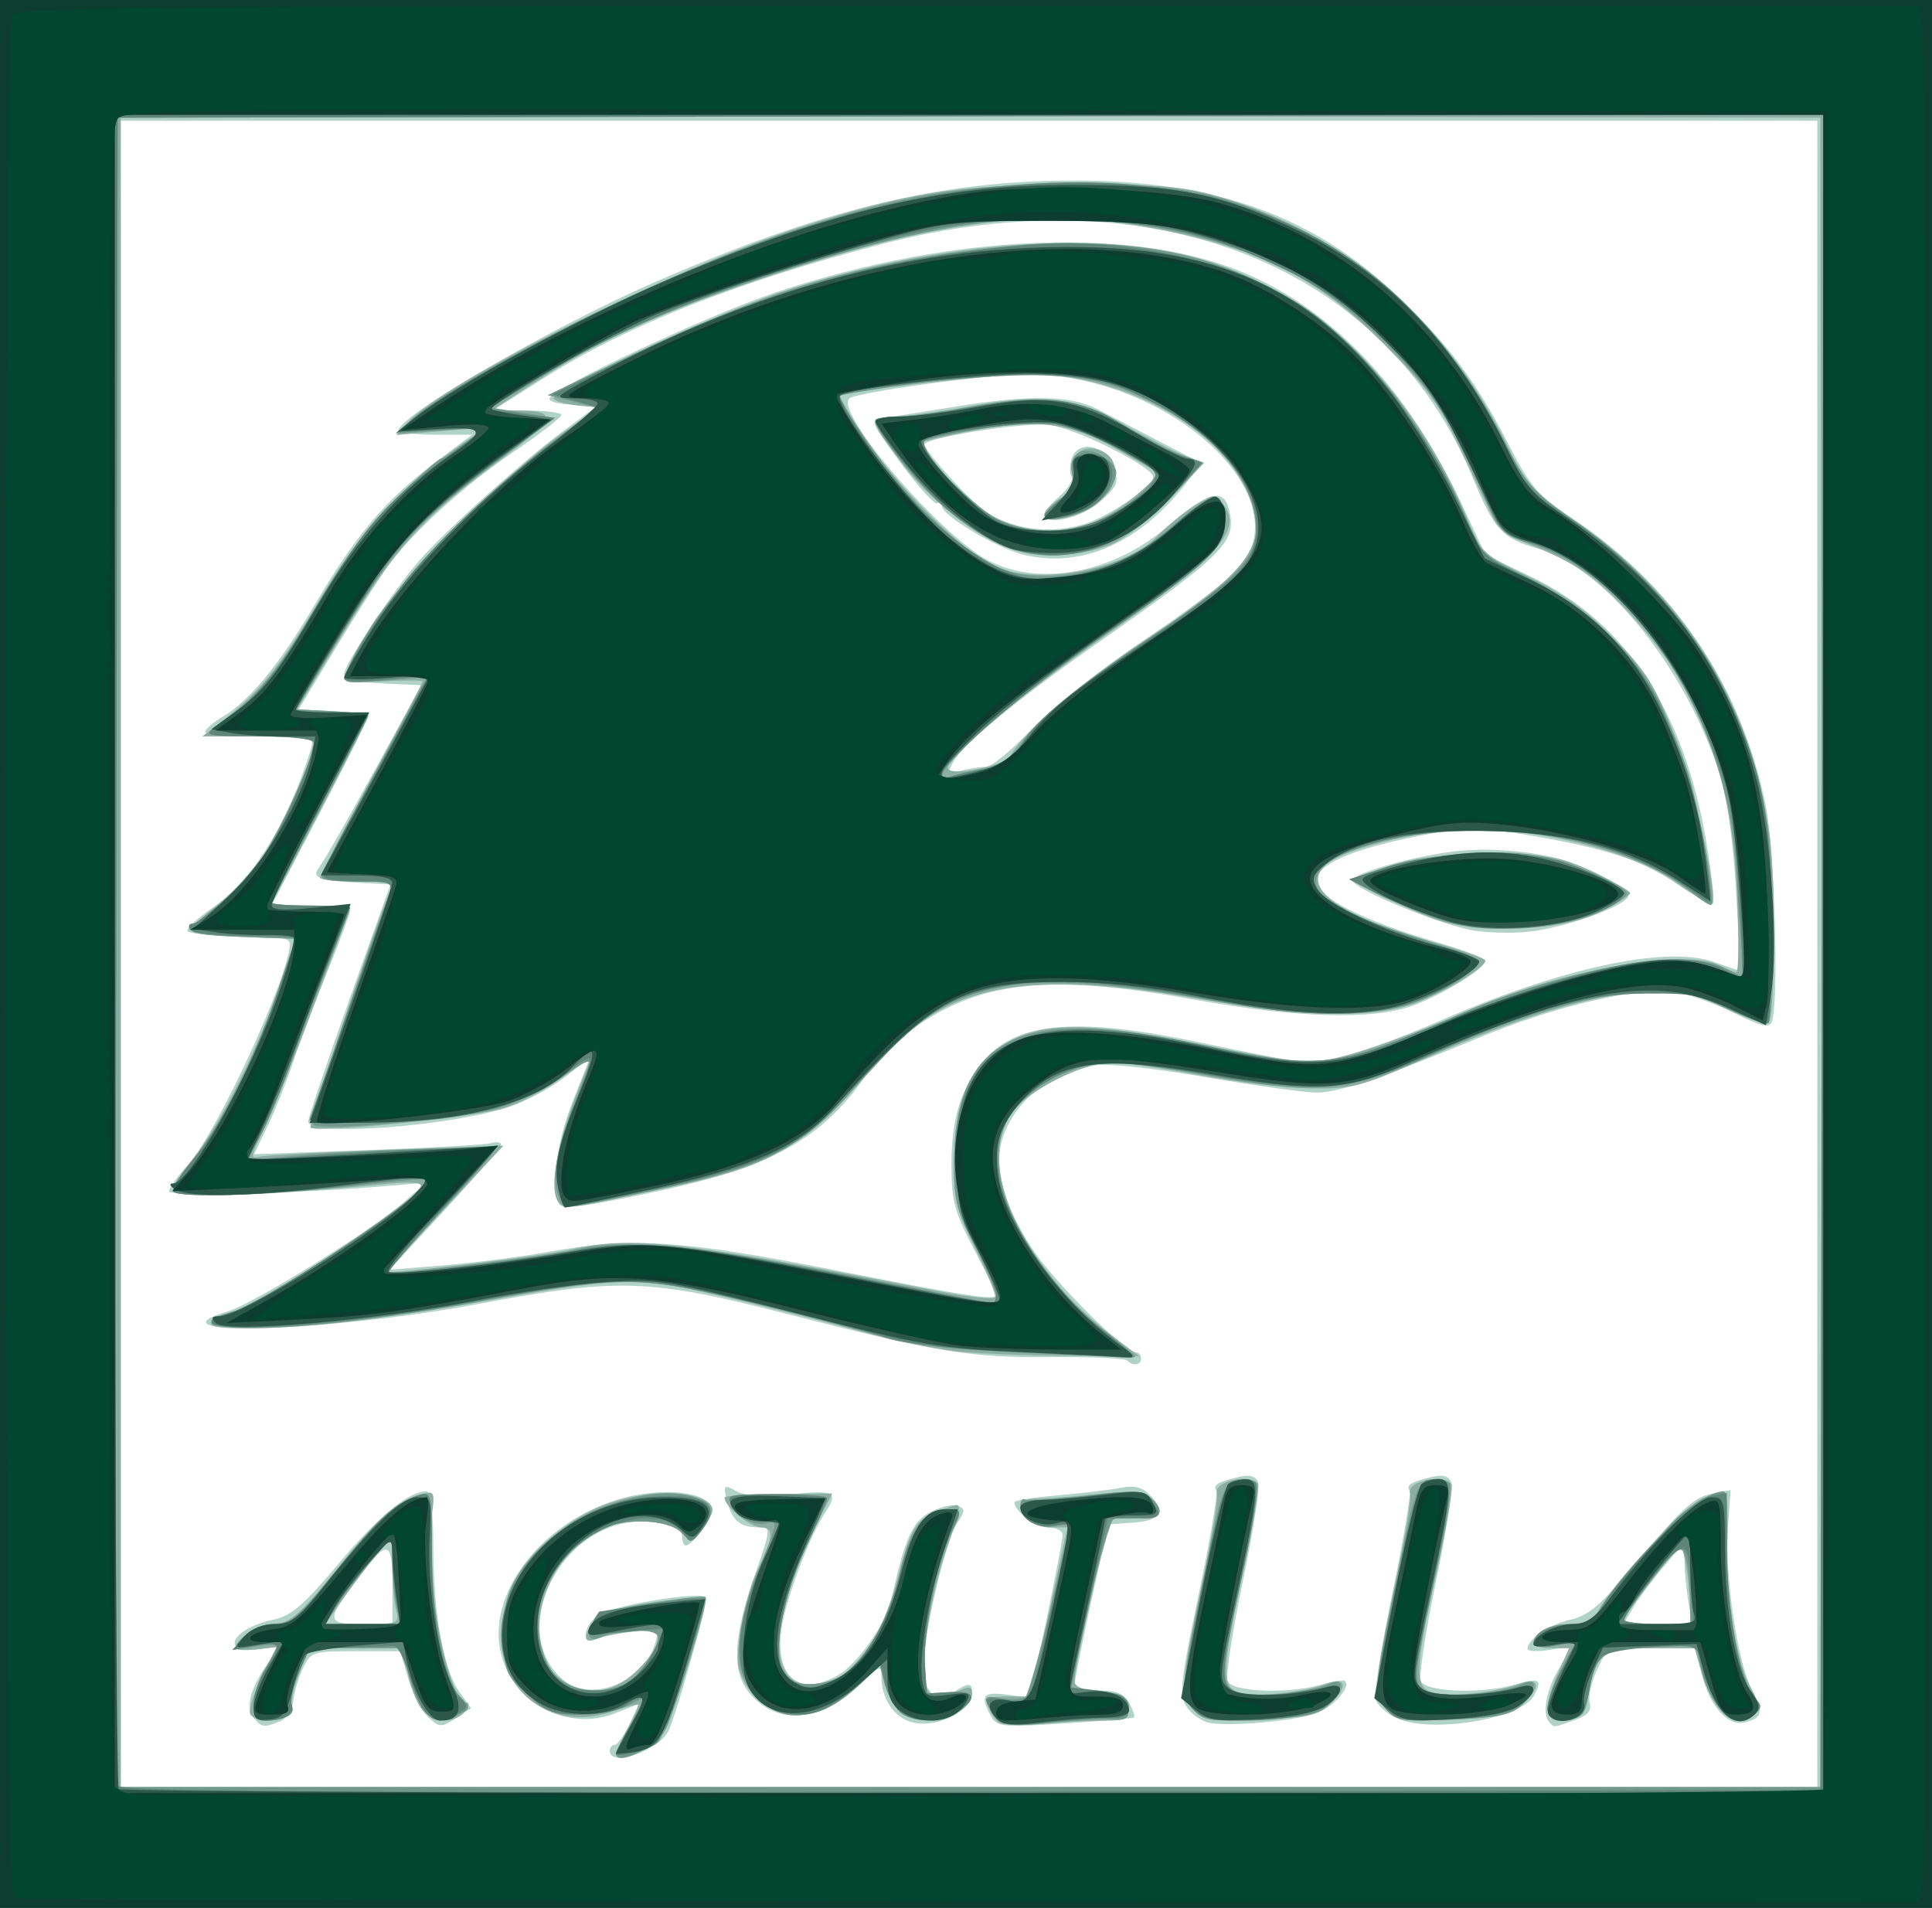 <?xml version="1.0" encoding="UTF-8" standalone="no"?>
<!-- Created with Inkscape (http://www.inkscape.org/) -->

<svg
   version="1.1"
   id="svg1"
   width="320"
   height="316"
   viewBox="0 0 320 316"
   sodipodi:docname="WhatsApp Image 2024-07-11 at 18.46.46.jpeg"
   inkscape:export-filename="logo-aguila.svg"
   inkscape:export-xdpi="96"
   inkscape:export-ydpi="96"
   xmlns:inkscape="http://www.inkscape.org/namespaces/inkscape"
   xmlns:sodipodi="http://sodipodi.sourceforge.net/DTD/sodipodi-0.dtd"
   xmlns="http://www.w3.org/2000/svg"
   xmlns:svg="http://www.w3.org/2000/svg">
  <defs
     id="defs1" />
  <sodipodi:namedview
     id="namedview1"
     pagecolor="#ffffff"
     bordercolor="#000000"
     borderopacity="0.25"
     inkscape:showpageshadow="2"
     inkscape:pageopacity="0.0"
     inkscape:pagecheckerboard="0"
     inkscape:deskcolor="#d1d1d1" />
  <g
     inkscape:groupmode="layer"
     inkscape:label="Image"
     id="g1"
     transform="translate(-99.932,334.757)">
    <g
       id="g121945"
       transform="translate(86.534,-353.986)">
      <path
         style="fill:#b1d2c7"
         d="M 13.398,177.229 V 19.229 h 160 160 v 158 158 h -160 -160 z m 301,0 V 39.229 h -140.5 -140.5 v 138 138 h 140.5 140.5 z m -200,132 c 0,-0.55 0.367,-1 0.815,-1 0.448,0 1.543,-1.527 2.433,-3.393 l 1.618,-3.393 -4.017,1.578 c -7.638,3 -16.526,-1.468 -18.748,-9.425 -3.268,-11.705 9.609,-25.714 24.911,-27.102 5.805,-0.526 10.017,0.751 9.955,3.02 -0.036,1.311 -3.409,5.715 -4.377,5.715 -0.324,0 -0.59,-0.627 -0.59,-1.393 0,-1.756 -2.181,-2.607 -6.681,-2.607 -13.39,0 -22.458,18.074 -13.128,26.166 4.621,4.008 13.442,0.524 15.343,-6.059 0.668,-2.314 0.547,-2.375 -3.672,-1.86 -2.399,0.293 -5.15,0.855 -6.113,1.25 -2.394,0.982 -2.315,-1.675 0.116,-3.875 1.694,-1.533 16.962,-4.127 18.026,-3.063 0.453,0.453 -4.642,18.797 -6.125,22.052 -1.523,3.343 -9.767,6.204 -9.767,3.389 z m -58.96,-5.452 c -1.42,-1.711 -0.632,-4.835 2.251,-8.926 l 2.028,-2.878 -3.659,0.427 c -6.422,0.75 -4.154,-3.465 2.638,-4.901 2.942,-0.622 5.009,-2.4 10.776,-9.27 6.544,-7.796 11.636,-12 14.532,-12 0.765,0 1.146,3.061 1.168,9.37 0.038,11.178 1.653,20.121 4.308,23.851 l 1.937,2.721 -2.534,1.661 c -2.378,1.558 -2.657,1.549 -4.529,-0.145 -1.097,-0.993 -2.595,-3.865 -3.329,-6.382 l -1.334,-4.577 h -7.382 c -7.09,0 -7.435,0.11 -8.717,2.787 -0.735,1.533 -1.463,3.979 -1.618,5.436 -0.159,1.487 -1.114,2.975 -2.178,3.393 -2.739,1.075 -3.023,1.038 -4.356,-0.568 z m 22.96,-22.017 c 0,-7.516 -0.81,-7.688 -5.696,-1.212 -5.359,7.103 -5.315,7.681 0.589,7.681 h 5.107 z m 85.315,22.483 c -2.561,-1.057 -4.315,-3.961 -4.315,-7.145 0,-2.15 -0.167,-2.1 -3.375,1.009 -6.633,6.428 -14.221,6.993 -18.631,1.387 -2.79,-3.547 -2.522,-9.171 0.904,-19.015 2.853,-8.196 2.858,-8.25 0.737,-8.265 -3.072,-0.022 -4.38,-1.118 -5.191,-4.352 -0.679,-2.706 -0.603,-2.788 1.525,-1.649 1.52,0.813 4.456,0.976 9.135,0.506 7.123,-0.715 7.827,-0.332 5.581,3.038 -2.683,4.027 -6.633,14.592 -7.281,19.478 -1.053,7.941 3.124,11.158 9.555,7.359 3.113,-1.839 7.835,-8.576 8.666,-12.364 2.234,-10.181 3.495,-13.011 6.488,-14.559 1.686,-0.872 3.716,-1.336 4.511,-1.031 1.253,0.481 1.246,0.857 -0.048,2.832 -1.982,3.024 -5.561,18.152 -5.57,23.539 -0.008,4.752 1.898,6.384 5.112,4.376 2.386,-1.49 2.881,-1.458 2.881,0.187 0,3.399 -6.685,6.321 -10.685,4.67 z m 13.762,-0.87 c -1.787,-3.339 -1.279,-3.982 2.726,-3.445 l 3.803,0.51 2.701,-12.855 c 1.485,-7.07 2.699,-13.418 2.697,-14.105 -0.002,-0.688 -1.059,-1.25 -2.349,-1.25 -2.042,0 -5.655,-2.672 -5.655,-4.182 0,-0.288 3.263,-0.802 7.25,-1.142 3.987,-0.339 8.639,-0.897 10.336,-1.239 2.183,-0.44 3.573,-0.135 4.75,1.042 2.859,2.859 2.029,4.379 -2.574,4.713 l -4.237,0.307 -2.726,12.5 c -1.499,6.875 -2.743,13.062 -2.763,13.75 -0.023,0.796 1.403,1.25 3.928,1.25 2.996,0 4.238,0.51 5.081,2.086 0.614,1.147 0.967,2.216 0.785,2.376 -0.182,0.16 -5.359,0.607 -11.503,0.994 -10.553,0.665 -11.232,0.592 -12.25,-1.31 z m 36.148,1.196 c -1.251,-0.267 -2.915,-1.466 -3.698,-2.663 -1.264,-1.933 -1.039,-4.013 2.005,-18.555 1.885,-9.008 3.204,-16.739 2.931,-17.181 -0.599,-0.969 0.194,-1.464 3.682,-2.296 1.877,-0.448 2.816,-0.187 3.232,0.896 0.322,0.84 -0.817,8.227 -2.532,16.417 -1.715,8.189 -2.846,15.599 -2.513,16.466 0.711,1.853 9.988,2.205 15.608,0.593 1.885,-0.541 3.606,-0.804 3.824,-0.586 1.064,1.064 -2.119,4.526 -5.007,5.445 -3.959,1.26 -14.405,2.132 -17.532,1.464 z m 31.115,-0.74 c -1.738,-0.786 -3.336,-2.255 -3.552,-3.265 -0.216,-1.01 1.085,-8.981 2.89,-17.714 1.805,-8.733 3.059,-16.239 2.786,-16.681 -0.599,-0.969 0.194,-1.464 3.682,-2.296 1.877,-0.448 2.816,-0.187 3.232,0.896 0.322,0.84 -0.817,8.227 -2.532,16.417 -1.715,8.189 -2.846,15.599 -2.513,16.466 0.711,1.853 9.988,2.205 15.608,0.593 4.059,-1.164 4.582,-0.862 3.148,1.817 -2.075,3.878 -17.027,6.354 -22.749,3.767 z m 25.327,0.732 c -1.31,-1.31 -0.631,-5.279 1.528,-8.939 l 2.195,-3.72 -3.695,0.6 c -2.032,0.33 -3.695,0.248 -3.695,-0.183 0,-1.573 3.691,-4.06 7.148,-4.816 2.642,-0.578 4.832,-2.308 8.577,-6.776 9.689,-11.559 11.751,-13.518 14.845,-14.1 l 3.07,-0.578 -0.435,6.01 c -0.567,7.838 1.498,22.164 3.863,26.804 2.071,4.061 1.914,4.874 -1.092,5.66 -2.775,0.726 -5.789,-2.665 -7.141,-8.033 l -1.073,-4.263 h -7.267 -7.267 l -1.706,3.595 c -0.938,1.977 -1.489,4.425 -1.223,5.44 0.356,1.363 -0.312,2.123 -2.557,2.905 -3.599,1.254 -3.247,1.221 -4.075,0.393 z m 22.975,-20.083 c -0.341,-2.062 -0.631,-5.1 -0.646,-6.75 l -0.026,-3 -3.402,4 c -1.871,2.2 -4.14,5.237 -5.042,6.75 l -1.639,2.75 h 5.687 5.687 z m -92.963,-39.905 c -0.36,-0.36 -5.948,-0.61 -12.417,-0.555 -13.549,0.114 -18.872,-0.757 -44.262,-7.241 -22.584,-5.768 -27.573,-5.917 -51,-1.527 -24.624,4.615 -55.652,5.486 -41.203,1.157 4.336,-1.299 23.959,-13.503 29.203,-18.162 l 3.5,-3.109 -6.5,0.544 c -15.319,1.281 -36,1.778 -36,0.865 0,-0.526 1.41,-2.499 3.133,-4.386 4.785,-5.239 16.867,-31.447 16.867,-36.587 0,-1.019 -2.051,-1.343 -8.5,-1.343 -4.675,0 -8.5,-0.389 -8.5,-0.864 0,-0.475 1.838,-2.138 4.084,-3.694 6.771,-4.692 12.598,-14.023 16.356,-26.192 0.685,-2.219 0.57,-2.25 -8.373,-2.25 -4.987,0 -9.067,-0.353 -9.067,-0.784 0,-0.431 1.287,-1.545 2.86,-2.474 4.504,-2.661 9.506,-8.776 15.477,-18.921 6.589,-11.195 11.638,-17.129 19.793,-23.259 l 6.068,-4.562 h -6.099 c -3.354,0 -6.085,-0.338 -6.068,-0.75 0.101,-2.444 25.578,-17.181 42.258,-24.444 27.759,-12.087 47.292,-16.854 69.24,-16.9 23.76,-0.049 40.054,5.784 54.289,19.434 8.138,7.804 12.917,14.224 18.035,24.228 3.59,7.018 4.803,8.428 10.534,12.244 16.862,11.23 27.976,27.677 32.029,47.395 1.524,7.416 2.265,32.854 1.049,36.023 -0.423,1.103 -1.75,0.792 -6.364,-1.495 -3.206,-1.589 -7.635,-3.131 -9.843,-3.427 -6.086,-0.816 -19.493,2.29 -31.758,7.357 -16.799,6.94 -23.679,9.281 -27.367,9.309 -1.852,0.014 -10.138,-1.135 -18.413,-2.555 -9.341,-1.602 -16.394,-2.328 -18.599,-1.914 -7.057,1.324 -12.277,5.23 -14.682,10.987 -2.087,4.996 -0.597,11.405 4.478,19.257 3.448,5.335 15.366,17.251 17.254,17.251 0.456,0 0.83,0.45 0.83,1 0,1.132 -1.336,1.331 -2.321,0.345 z M 178.398,233.702 c 0,-0.29 -1.663,-3.701 -3.695,-7.58 -3.171,-6.052 -3.698,-8 -3.719,-13.723 -0.03,-8.008 1.603,-13.176 5.602,-17.731 5.416,-6.169 15.273,-6.981 35.011,-2.886 18.157,3.767 18.108,3.762 23.857,2.529 2.921,-0.626 10.409,-3.363 16.64,-6.082 19.986,-8.721 37.272,-12.419 45.186,-9.666 l 4.381,1.524 -0.679,-12.678 c -0.374,-6.973 -1.365,-15.107 -2.202,-18.075 -5.096,-18.062 -19.076,-35.942 -30.694,-39.254 -5.903,-1.683 -7.18,-3.074 -10.755,-11.712 C 242.717,63.058 204.442,47.936 159.398,59.674 135.731,65.841 117.31,73.114 103.951,81.567 l -8.947,5.661 h 5.697 c 3.133,0 5.682,0.338 5.664,0.75 -0.018,0.412 -3.506,3.109 -7.75,5.992 -8.085,5.492 -16.319,12.891 -20.548,18.464 -1.374,1.811 -5.427,8.131 -9.006,14.044 l -6.507,10.75 h 5.922 c 3.257,0 5.922,0.299 5.922,0.664 0,0.365 -3.61,7.565 -8.022,16 l -8.022,15.336 h 6.522 c 3.587,0 6.522,0.376 6.522,0.835 0,0.459 -1.738,5.105 -3.862,10.325 -2.124,5.22 -4.663,11.932 -5.642,14.915 -0.979,2.984 -2.821,7.604 -4.092,10.266 l -2.312,4.841 18.704,-0.672 c 10.287,-0.369 19.491,-0.891 20.454,-1.159 0.963,-0.268 1.75,-0.164 1.75,0.23 0,0.395 -4.155,5.22 -9.233,10.724 l -9.233,10.006 8.983,-0.726 c 4.941,-0.399 12.808,-1.415 17.483,-2.257 13.642,-2.457 22.058,-1.918 47,3.007 22.46,4.435 27,5.13 27,4.136 z m -72.468,-15.251 c -1.243,-3.24 -0.272,-10.205 2.349,-16.848 l 2.812,-7.126 -4.296,3.279 c -2.363,1.804 -6.456,3.977 -9.097,4.829 -10.167,3.283 -33.357,4.953 -33.247,2.394 0.029,-0.688 3.107,-9.8 6.84,-20.25 l 6.786,-19 -5.09,-0.277 c -6.793,-0.37 -8.119,-0.879 -6.711,-2.576 0.607,-0.731 4.659,-7.814 9.004,-15.738 l 7.9,-14.408 -6.392,-0.296 c -4.34,-0.201 -6.392,-0.703 -6.392,-1.564 0,-1.538 8.096,-13.789 12.317,-18.64 4.405,-5.062 17.238,-16.624 24.043,-21.662 l 5.86,-4.338 h -4.11 c -2.261,0 -4.11,-0.413 -4.11,-0.918 0,-1.56 25.945,-13.785 37.37,-17.607 29.809,-9.975 60.401,-11.075 78.766,-2.833 14.371,6.449 26.321,19.387 34.985,37.875 l 3.919,8.363 7.526,3.62 c 15.711,7.557 25.373,22.168 29.05,43.932 0.897,5.31 1.391,9.895 1.097,10.189 -0.294,0.294 -2.869,-1.071 -5.722,-3.034 -5.976,-4.111 -11.711,-6.017 -24.851,-8.259 -8.675,-1.481 -9.992,-1.473 -17.997,0.1 -11.324,2.225 -17.143,4.791 -17.143,7.559 0,2.572 8.013,6.611 19.972,10.067 4.415,1.276 8.028,2.679 8.028,3.119 0,1.247 -7.024,5.576 -12,7.396 -6.574,2.404 -19.078,2.068 -35.96,-0.968 -23.674,-4.257 -34.967,-3.239 -45.854,4.133 -2.922,1.979 -7.005,5.961 -9.073,8.848 -7.579,10.584 -15.863,14.96 -36.332,19.191 -11.292,2.334 -13.812,2.591 -14.25,1.45 z m 70.733,-72.208 c 0.97,-0.008 4.345,-2.774 7.5,-6.147 3.338,-3.569 11.204,-9.8 18.816,-14.904 7.194,-4.824 14.282,-10.199 15.75,-11.943 10.142,-12.054 -11.864,-32.019 -35.291,-32.019 -6.446,0 -28.307,2.984 -29.401,4.013 -2.43,2.285 15.261,22.854 23.092,26.849 8.677,4.427 20.853,2.027 29.905,-5.895 6.24,-5.46 9.015,-6.211 9.902,-2.678 1.373,5.472 -0.34,7.209 -22.302,22.62 -12.684,8.9 -21.814,16.437 -23.32,19.251 -1.043,1.948 -0.937,2.078 1.222,1.501 1.3,-0.348 3.157,-0.639 4.128,-0.646 z m 6.282,-35.119 c -4.315,-1.034 -13.546,-6.525 -13.546,-8.058 0,-0.525 -0.348,-0.74 -0.774,-0.477 -0.425,0.263 -3.154,-2.748 -6.063,-6.691 -5.015,-6.797 -5.17,-7.183 -2.976,-7.443 1.272,-0.151 6.588,-0.975 11.813,-1.833 12.541,-2.057 19.385,-1.934 23.888,0.431 1.986,1.043 6.649,3.474 10.36,5.403 l 6.749,3.506 -2.2,2.883 c -7.814,10.241 -17.516,14.612 -27.252,12.278 z m 10.706,-5.321 c 4.109,-1.466 10.748,-6.145 10.748,-7.575 0,-1.643 -12.611,-7.983 -17.091,-8.592 -3.823,-0.52 -19.482,1.834 -20.77,3.122 -0.489,0.489 6.303,8.199 9.376,10.644 4.458,3.547 11.758,4.535 17.737,2.402 z m -7.252,-1.393 c 0,-0.451 1.143,-1.814 2.541,-3.029 1.398,-1.215 2.269,-2.65 1.935,-3.189 -0.333,-0.539 -0.313,-1.902 0.045,-3.029 1.009,-3.178 5.664,-2.226 6.939,1.418 0.892,2.549 0.654,3.158 -2.247,5.75 -3.051,2.726 -9.213,4.116 -9.213,2.079 z m 70.5,68.841 c -6.202,-1.306 -19.477,-6.884 -19.492,-8.191 -0.013,-1.082 8.966,-3.722 15.996,-4.702 5.963,-0.832 13.617,-0.268 19.291,1.422 4.528,1.349 10.735,4.862 10.402,5.887 -0.563,1.733 -10.772,5.344 -16.697,5.905 -3.025,0.287 -7.3,0.142 -9.5,-0.321 z"
         id="path121951" />
      <path
         style="fill:#8cada2"
         d="M 13.398,177.229 V 19.229 h 160 160 v 158 158 h -160 -160 z m 301.754,-0.25 -0.254,-138.25 -140.75,-0.253 -140.75,-0.253 V 176.725 315.229 H 174.402 315.405 Z M 115.398,309.833 c 0,-0.337 0.889,-2.271 1.976,-4.299 1.087,-2.028 1.857,-3.806 1.711,-3.952 -0.146,-0.146 -2.192,0.399 -4.547,1.21 -9.352,3.222 -18.165,-2.876 -18.118,-12.536 0.03,-6.259 2.918,-12.025 8.181,-16.337 5.369,-4.399 9.828,-6.364 16.38,-7.217 5.091,-0.663 10.418,0.648 10.418,2.564 0,0.598 -0.762,2.097 -1.693,3.331 -1.633,2.165 -1.758,2.18 -3.5,0.438 -2.244,-2.244 -9.701,-2.43 -13.737,-0.343 -9.376,4.849 -13.125,19.201 -6.397,24.493 4.068,3.2 8.876,2.696 12.928,-1.357 4.855,-4.855 4.58,-6.921 -0.85,-6.371 -2.337,0.237 -5.037,0.78 -6,1.208 -2.097,0.931 -2.263,-0.353 -0.378,-2.931 0.993,-1.359 3.683,-2.211 9.75,-3.09 4.608,-0.668 8.537,-1.063 8.732,-0.878 0.812,0.771 -6.219,22.482 -7.718,23.833 -1.743,1.571 -7.135,3.259 -7.135,2.234 z m 63.427,-5.303 c -0.59,-0.441 -1.363,-1.589 -1.719,-2.552 -0.545,-1.478 -0.039,-1.75 3.252,-1.75 h 3.898 l 1.181,-5.75 c 0.65,-3.163 1.987,-9.463 2.972,-14 l 1.791,-8.25 h -2.701 c -2.845,0 -5.101,-1.589 -5.101,-3.594 0,-0.657 1.012,-1.172 2.25,-1.145 1.238,0.027 5.73,-0.307 9.983,-0.742 5.73,-0.587 8.126,-0.466 9.25,0.467 2.694,2.236 1.833,3.934 -1.733,3.415 -1.788,-0.26 -3.75,-0.12 -4.362,0.313 -0.982,0.695 -6.388,23.41 -6.388,26.841 0,0.85 1.534,1.441 4.25,1.637 3.533,0.256 4.304,0.687 4.57,2.557 0.29,2.042 -0.089,2.25 -4.103,2.25 -2.433,0 -7.076,0.248 -10.32,0.552 -3.243,0.303 -6.38,0.191 -6.97,-0.25 z M 54.86,303.167 c -0.361,-0.584 0.465,-3.328 1.836,-6.097 l 2.492,-5.036 -3.395,0.396 c -1.867,0.218 -3.395,0.106 -3.395,-0.248 0,-1.565 3.912,-3.961 6.579,-4.029 2.43,-0.062 4.14,-1.571 10.174,-8.979 7.278,-8.935 9.783,-11.151 14.043,-12.424 2.233,-0.667 2.277,-0.551 1.639,4.264 -1.219,9.191 2.814,30.213 5.797,30.213 0.582,0 0.484,0.638 -0.231,1.5 -1.851,2.23 -5.737,1.837 -7.403,-0.75 -0.797,-1.238 -1.757,-3.938 -2.134,-6 l -0.685,-3.75 h -7.806 -7.806 l -1.689,4.423 c -0.929,2.433 -1.419,4.861 -1.088,5.395 0.33,0.535 -0.108,1.244 -0.975,1.577 -2.43,0.933 -5.224,0.718 -5.95,-0.457 z m 24.168,-17.189 c -0.332,-1.238 -0.625,-4.5 -0.653,-7.25 l -0.05,-5 -2.523,3 c -1.388,1.65 -3.868,4.912 -5.512,7.25 l -2.989,4.25 h 6.165 c 5.905,0 6.139,-0.095 5.562,-2.25 z m 83.103,16.5 c -0.867,-0.963 -1.894,-3.02 -2.282,-4.573 l -0.705,-2.823 -3.123,2.953 c -4.205,3.976 -6.808,5.193 -11.105,5.193 -4.013,0 -8.093,-3.459 -9.177,-7.779 -0.677,-2.697 1.193,-12.329 3.149,-16.221 2.646,-5.264 2.799,-7 0.616,-7 -1.805,0 -6.109,-3.482 -6.105,-4.939 7.4e-4,-0.309 4.016,-0.589 8.924,-0.622 l 8.922,-0.06 -2.037,3.993 c -8.285,16.24 -8.977,27.627 -1.679,27.627 6.693,0 11.467,-5.987 14.846,-18.621 2.177,-8.138 2.861,-9.027 8.273,-10.757 2.193,-0.701 2.237,-1.114 -0.842,8.058 -1.426,4.247 -2.84,10.996 -3.143,14.998 -0.612,8.094 0.499,9.662 5.299,7.475 1.96,-0.893 2.436,-0.832 2.436,0.312 0,3.954 -9.309,6.068 -12.267,2.785 z m 49.017,0.029 c -2.332,-2.58 -2.248,-3.939 1.266,-20.52 1.659,-7.827 2.812,-14.762 2.563,-15.412 -0.746,-1.944 5.646,-3.409 6.791,-1.557 0.269,0.435 -0.816,6.847 -2.411,14.25 -3.728,17.31 -3.767,19.54 -0.354,20.397 2.745,0.689 10.368,-0.14 14.109,-1.535 3.23,-1.204 3.607,0.447 0.722,3.158 -2.168,2.036 -3.734,2.404 -11.719,2.753 -8.148,0.355 -9.42,0.178 -10.967,-1.534 z m 32,0 c -2.332,-2.58 -2.248,-3.939 1.266,-20.52 1.659,-7.827 2.812,-14.762 2.563,-15.412 -0.768,-2.002 5.657,-3.392 6.839,-1.479 0.295,0.477 -0.796,6.89 -2.425,14.25 -3.781,17.089 -3.826,19.456 -0.388,20.319 2.745,0.689 10.368,-0.14 14.109,-1.535 3.23,-1.204 3.607,0.447 0.722,3.158 -2.168,2.036 -3.734,2.404 -11.719,2.753 -8.148,0.355 -9.42,0.178 -10.967,-1.534 z m 26.665,0.361 c -0.315,-0.822 0.337,-3.552 1.449,-6.067 l 2.023,-4.573 h -2.944 c -1.619,0 -2.944,-0.36 -2.944,-0.8 0,-1.813 2.621,-3.2 6.047,-3.2 2.629,0 3.899,-0.54 4.55,-1.935 1.987,-4.259 14.76,-17.994 17.681,-19.012 1.675,-0.584 3.267,-0.84 3.538,-0.57 0.271,0.271 0.396,3.793 0.278,7.827 -0.265,9.059 1.52,20.152 3.915,24.335 1.314,2.295 1.502,3.444 0.696,4.25 -2.991,2.991 -6.759,0.133 -8.764,-6.645 l -1.257,-4.25 h -7.307 c -8.123,0 -9.135,0.784 -10.324,8 -0.478,2.899 -1.048,3.554 -3.321,3.817 -1.738,0.201 -2.954,-0.231 -3.317,-1.177 z m 23.466,-18.39 c -0.065,-2.062 -0.412,-5.1 -0.771,-6.75 l -0.653,-3 -4.728,6 c -2.6,3.3 -4.728,6.338 -4.729,6.75 -3.5e-4,0.412 2.474,0.75 5.499,0.75 h 5.5 z M 171.655,243.04 c -3.434,-0.379 -10.409,-1.838 -15.5,-3.242 -5.091,-1.404 -15.107,-3.949 -22.256,-5.654 -15.105,-3.603 -17.244,-3.545 -43.5,1.18 -17.564,3.161 -42,5.004 -42,3.167 0,-0.575 1.235,-1.356 2.744,-1.735 5.41,-1.358 31.055,-18.257 31.945,-21.051 0.216,-0.676 -1.966,-0.782 -6.432,-0.311 -11.894,1.254 -31.998,2.148 -33.692,1.498 -1.371,-0.526 -0.971,-1.475 2.434,-5.782 4.662,-5.898 10.75,-18.144 14.397,-28.961 l 2.502,-7.42 -7.699,-0.27 c -4.235,-0.148 -8.301,-0.487 -9.036,-0.752 -0.843,-0.304 0.544,-1.969 3.754,-4.507 2.8,-2.213 6.298,-5.925 7.773,-8.248 2.918,-4.596 8.239,-16.464 8.283,-18.473 0.02,-0.911 -2.481,-1.253 -9.223,-1.261 l -9.25,-0.011 3.5,-2.706 C 56.432,133.836 59.958,129.437 66.29,118.674 72.756,107.684 79.872,99.719 88.633,93.663 l 5.265,-3.639 -7.426,0.626 -7.426,0.626 1.884,-2.082 c 6.105,-6.746 43.498,-25.341 64.968,-32.308 17.601,-5.711 25.773,-7.012 44.5,-7.086 14.004,-0.055 18.798,0.294 24,1.746 21.759,6.074 38.769,20.745 49.065,42.32 2.653,5.56 3.962,6.997 10.238,11.245 18.498,12.52 29.527,30.03 32.735,51.973 1.127,7.704 1.026,30.421 -0.14,31.581 -0.33,0.329 -3.636,-0.822 -7.345,-2.558 -6.247,-2.923 -7.281,-3.111 -14.024,-2.541 -8.93,0.755 -20.025,4.186 -35.365,10.935 -10.861,4.779 -12.183,5.124 -19.165,5 -4.125,-0.073 -12.424,-1.064 -18.443,-2.203 -6.019,-1.139 -12.575,-2.07 -14.571,-2.07 -4.604,0 -13.758,4.637 -16.435,8.326 -6.101,8.406 1.582,25.524 16.532,36.835 l 4.583,3.468 -12.084,-0.064 c -6.646,-0.035 -14.893,-0.374 -18.327,-0.753 z m 3.31,-16.951 c -2.994,-6.078 -3.566,-8.293 -3.561,-13.8 0.007,-8.772 1.547,-13.813 5.394,-17.66 6.233,-6.233 14.274,-6.779 35.6,-2.417 7.975,1.631 15.945,2.977 17.712,2.991 3.911,0.031 15.011,-3.553 25.788,-8.328 15.539,-6.884 36.702,-10.749 42.339,-7.733 1.116,0.597 2.354,1.086 2.75,1.086 0.396,0 0.445,-5.963 0.108,-13.25 -0.925,-20.034 -6.479,-34.176 -18.375,-46.79 -5.704,-6.049 -8.671,-7.945 -18.333,-11.719 -1.381,-0.539 -3.029,-2.052 -3.662,-3.361 -0.633,-1.309 -3.051,-6.43 -5.375,-11.38 -3.549,-7.561 -5.602,-10.376 -12.838,-17.609 -9.926,-9.92 -18.186,-14.506 -32.122,-17.834 -22.59,-5.395 -40.983,-3.297 -75.199,8.579 -14.768,5.126 -22.876,8.963 -33.293,15.756 l -7,4.565 4,0.037 c 7.275,0.067 6.814,1.191 -3.693,9 C 83.129,105.199 78.641,110.28 69.524,125.299 l -6.938,11.429 5.906,0.298 c 3.248,0.164 5.906,0.494 5.906,0.734 0,0.24 -3.639,7.419 -8.087,15.952 l -8.087,15.516 h 6.694 c 5.961,0 6.621,0.192 6.031,1.75 -0.364,0.963 -3.113,8.275 -6.108,16.25 -2.995,7.975 -6.531,16.655 -7.857,19.29 -2.022,4.017 -2.143,4.714 -0.749,4.321 0.914,-0.258 10.414,-0.781 21.11,-1.163 l 19.448,-0.694 -9.646,10.342 c -5.305,5.688 -9.556,10.432 -9.446,10.542 0.41,0.41 25.716,-2.632 29.874,-3.591 10.45,-2.41 17.765,-1.595 61.322,6.834 4.95,0.958 9.143,1.399 9.317,0.981 0.174,-0.418 -1.288,-4.019 -3.25,-8.001 z m -68.9,-7.527 c -1.879,-1.879 -0.582,-9.612 3.198,-19.066 l 2.092,-5.233 -4.988,3.584 c -2.744,1.971 -7.057,4.207 -9.586,4.968 -4.997,1.504 -31.025,4.106 -31.937,3.194 -0.434,-0.434 9.326,-29.568 13.075,-39.029 0.615,-1.551 2.61e-4,-1.75 -5.413,-1.75 -3.359,0 -6.107,-0.281 -6.107,-0.624 0,-0.343 3.825,-7.712 8.5,-16.376 4.675,-8.664 8.501,-15.921 8.502,-16.126 0.001,-0.205 -2.988,-0.22 -6.642,-0.032 -7.638,0.393 -7.581,0.64 -2.061,-8.842 3.822,-6.567 22.653,-25.699 31.503,-32.008 l 6.302,-4.492 -3.302,-0.321 c -1.816,-0.177 -3.651,-0.661 -4.078,-1.077 -1.128,-1.097 27.128,-14.34 38.277,-17.939 24.387,-7.873 50.644,-10.076 67.427,-5.657 20.023,5.273 36.635,21.354 46.122,44.648 1.742,4.278 2.522,4.955 9.649,8.38 5.362,2.577 9.521,5.528 13.486,9.57 6.35,6.473 7.07,7.634 11.311,18.225 2.579,6.442 6.603,25.406 5.603,26.407 -0.201,0.201 -2.924,-1.428 -6.052,-3.619 -6.215,-4.354 -18.116,-7.79 -30.485,-8.802 -7.3,-0.597 -22.11,2.36 -26.621,5.316 -5.894,3.862 0.58,8.937 17.275,13.544 4.557,1.257 8.286,2.571 8.286,2.92 0,1.242 -7.581,5.758 -12.285,7.318 -6.903,2.289 -18.189,1.97 -35.307,-0.998 -27.646,-4.795 -40.964,-2.537 -51.19,8.679 -15.639,17.154 -18.506,18.87 -38.455,23.025 -15.256,3.177 -15.148,3.162 -16.096,2.215 z m 74.722,-74.219 c 2.103,-3.821 11.949,-12.214 22.802,-19.436 18.35,-12.211 20.929,-16.68 15.233,-26.399 -5.736,-9.787 -20.782,-17.268 -34.779,-17.292 -6.065,-0.01 -30.473,2.758 -31.474,3.57 -0.181,0.147 1.749,3.421 4.289,7.276 4.884,7.413 15.497,18.058 20.672,20.734 6.868,3.552 22.033,1.005 27.396,-4.601 1.635,-1.709 4.498,-4.051 6.363,-5.205 3.294,-2.038 3.429,-2.045 4.755,-0.232 3.163,4.325 -0.545,8.46 -19.379,21.609 -13.815,9.645 -26.266,20.088 -26.266,22.031 0,1.593 9.405,-0.267 10.389,-2.054 z m -1.312,-34.678 c -5.685,-2.467 -13.049,-8.618 -17.177,-14.349 -2.145,-2.977 -3.899,-5.79 -3.899,-6.25 0,-0.46 1.525,-0.837 3.39,-0.837 1.864,0 7.152,-0.717 11.75,-1.594 12.192,-2.325 17.995,-1.634 26.405,3.143 3.826,2.173 8.292,4.436 9.924,5.03 l 2.969,1.079 -5.469,5.803 c -3.023,3.208 -7.406,6.638 -9.802,7.671 -5.182,2.235 -13.327,2.372 -18.09,0.305 z m 14.132,-3.617 c 2.168,-0.649 5.746,-2.787 7.951,-4.75 l 4.01,-3.569 -6.684,-3.832 c -8.285,-4.75 -14.025,-5.49 -24.957,-3.216 -4.384,0.912 -8.063,1.75 -8.175,1.862 -0.112,0.112 1.884,2.628 4.436,5.591 7.117,8.261 14.236,10.667 23.419,7.915 z m -7.209,-1.704 c 0,-0.487 1.165,-1.648 2.588,-2.581 1.958,-1.283 2.447,-2.257 2.01,-4.001 -0.711,-2.833 1.526,-4.946 4.303,-4.065 4.484,1.423 3.381,7.3 -1.881,10.021 -3.224,1.667 -7.02,2.005 -7.02,0.625 z m 64.5,67.062 c -2.75,-1.026 -7.025,-2.917 -9.5,-4.202 l -4.5,-2.336 6,-2.025 c 4.549,-1.535 8.66,-2.032 17,-2.056 10.033,-0.028 11.55,0.222 17.25,2.842 3.438,1.58 6.25,3.172 6.25,3.537 0,0.365 -2.138,1.729 -4.75,3.031 -6.6,3.288 -20.549,3.896 -27.75,1.209 z"
         id="path121950" />
      <path
         style="fill:#71988b"
         d="M 13.398,177.229 V 19.229 h 160 160 v 158 158 h -160 H 13.398 Z M 315.398,176.725 V 38.222 l -141.25,0.253 -141.25,0.253 -0.254,138.25 -0.254,138.25 H 173.895 315.398 Z m -200,132.932 c 0,-0.315 1.196,-2.613 2.658,-5.107 l 2.658,-4.535 -3.108,1.607 c -1.71,0.884 -5.387,1.607 -8.173,1.607 -4.372,0 -5.575,-0.468 -8.8,-3.423 -3.568,-3.27 -3.735,-3.71 -3.735,-9.823 0,-5.289 0.472,-7.113 2.718,-10.507 5.238,-7.915 18.382,-14.109 26.954,-12.701 4.358,0.716 5.451,2.752 3.13,5.829 -1.628,2.158 -1.753,2.174 -3.495,0.431 -2.22,-2.22 -9.698,-2.438 -13.606,-0.396 -3.638,1.9 -7.6,6.377 -9.17,10.358 -1.715,4.35 -0.747,10.839 2.062,13.829 2.779,2.958 9.302,3.259 12.511,0.577 2.244,-1.876 4.397,-5.357 4.397,-7.11 0,-1.349 -6.517,-1.395 -9.005,-0.063 -2.39,1.279 -3.326,-0.168 -1.618,-2.503 0.922,-1.26 3.816,-2.163 9.718,-3.03 4.623,-0.68 8.541,-1.115 8.707,-0.968 0.502,0.447 -4.95,18.801 -6.474,21.792 -1.564,3.071 -8.327,6.429 -8.327,4.135 z m 63.335,-5.61 c -2.773,-3.572 -2.724,-4.146 0.307,-3.54 1.624,0.325 3.499,0.253 4.167,-0.16 0.84,-0.519 7.192,-25.883 7.192,-28.716 0,-0.069 -1.128,0.091 -2.506,0.354 -2.753,0.526 -5.494,-1.189 -5.494,-3.438 0,-0.79 0.374,-1.205 0.832,-0.922 0.458,0.283 4.92,-0.002 9.917,-0.633 7.341,-0.927 9.389,-0.895 10.668,0.167 2.754,2.286 1.933,3.994 -1.667,3.47 -1.788,-0.26 -3.768,-0.12 -4.401,0.313 -0.633,0.432 -2.466,6.952 -4.073,14.489 l -2.922,13.702 4.573,0.298 c 3.849,0.25 4.623,0.648 4.888,2.512 0.265,1.866 -0.128,2.189 -2.5,2.051 -1.548,-0.09 -6.222,0.182 -10.386,0.604 -5.807,0.588 -7.809,0.46 -8.594,-0.551 z M 55.402,301.479 c 0.002,-1.512 0.902,-4.223 2,-6.024 1.098,-1.801 1.996,-3.46 1.996,-3.687 0,-0.227 -1.688,-0.149 -3.75,0.175 l -3.75,0.588 1.905,-2.15 c 1.183,-1.335 3.089,-2.15 5.029,-2.15 2.723,0 4.017,-1.113 10.095,-8.684 6.981,-8.696 10.23,-11.654 13.971,-12.721 1.896,-0.541 2,-0.092 2.009,8.668 0.011,11.225 2.004,21.839 4.629,24.657 1.934,2.075 1.93,2.093 -0.675,3.28 -3.712,1.691 -5.646,0.12 -7.524,-6.112 -0.862,-2.86 -1.876,-5.174 -2.253,-5.143 -0.377,0.031 -3.768,0.056 -7.534,0.056 h -6.848 l -1.779,3.946 c -0.979,2.17 -1.525,4.608 -1.215,5.417 0.597,1.556 -1.202,2.637 -4.391,2.637 -1.427,0 -1.917,-0.704 -1.914,-2.75 z m 23.621,-16.375 c -0.344,-1.719 -0.626,-4.981 -0.628,-7.25 l -0.003,-4.125 -3.908,4.5 c -2.149,2.475 -4.649,5.737 -5.554,7.25 l -1.646,2.75 h 6.182 6.182 z m 83.108,17.375 c -0.867,-0.963 -1.893,-3.018 -2.28,-4.567 l -0.703,-2.817 -2.625,2.414 c -7.119,6.547 -12.969,7.603 -17.425,3.148 -4.611,-4.611 -4.402,-10.816 0.794,-23.605 2.251,-5.539 2.303,-6.003 0.623,-5.563 -2.205,0.577 -4.759,-0.721 -6.004,-3.052 -0.826,-1.546 -0.121,-1.707 7.488,-1.707 4.62,0 8.4,0.355 8.4,0.79 -1.7e-4,0.434 -0.956,2.663 -2.124,4.952 -5.26,10.31 -7.446,21.789 -4.677,24.558 1.874,1.874 7.262,1.411 10.166,-0.873 3.768,-2.964 7.268,-9.522 8.601,-16.116 1.366,-6.76 4.216,-10.811 7.606,-10.811 2.822,0 2.879,0.203 1.067,3.8 -2.329,4.621 -4.779,16.599 -4.452,21.765 l 0.312,4.935 3.75,-0.22 c 4.247,-0.249 4.791,0.878 1.527,3.163 -2.962,2.074 -8.09,1.976 -10.045,-0.193 z m 48.821,-0.188 c -2.174,-2.405 -2.062,-3.465 2.806,-26.562 2.076,-9.851 2.556,-11.035 4.594,-11.335 1.252,-0.184 2.648,0.041 3.103,0.5 0.455,0.459 -0.436,6.685 -1.979,13.835 -4.414,20.455 -4.308,19.307 -1.905,20.593 2.324,1.244 12.947,0.448 16.027,-1.201 2.568,-1.375 2.382,1.27 -0.258,3.659 -1.605,1.452 -4.077,1.949 -11.25,2.262 -8.417,0.367 -9.358,0.219 -11.139,-1.751 z m 32,0 c -2.174,-2.405 -2.062,-3.465 2.806,-26.562 2.076,-9.851 2.556,-11.035 4.594,-11.335 1.252,-0.184 2.648,0.041 3.103,0.5 0.455,0.459 -0.436,6.685 -1.979,13.835 -4.414,20.455 -4.308,19.307 -1.905,20.593 2.324,1.244 12.947,0.448 16.027,-1.201 2.568,-1.375 2.382,1.27 -0.258,3.659 -1.605,1.452 -4.077,1.949 -11.25,2.262 -8.417,0.367 -9.358,0.219 -11.139,-1.751 z m 26.834,0.507 c -0.33,-0.861 0.589,-3.839 2.043,-6.619 l 2.643,-5.055 -3.537,0.664 c -1.947,0.365 -3.537,0.254 -3.537,-0.248 0,-1.909 2.535,-3.311 5.984,-3.311 2.836,0 3.936,-0.575 5.268,-2.75 0.926,-1.512 3.092,-4.325 4.815,-6.25 1.723,-1.925 4.6,-5.175 6.394,-7.222 2.676,-3.054 6.969,-5.778 9.104,-5.778 0.239,0 0.443,4.162 0.452,9.25 0.019,10.326 2.152,22.175 4.448,24.711 1.163,1.285 1.236,1.937 0.321,2.852 -3.152,3.152 -7.858,-1.036 -9.193,-8.182 l -0.585,-3.132 -7.511,0.329 c -8.308,0.364 -9.283,1.127 -10.444,8.171 -0.478,2.899 -1.048,3.554 -3.321,3.817 -1.785,0.206 -2.954,-0.23 -3.344,-1.248 z m 23.541,-19.319 c -0.039,-2.612 -0.413,-5.626 -0.832,-6.696 -0.664,-1.696 -1.362,-1.181 -5.429,4 -2.567,3.27 -4.668,6.283 -4.668,6.696 -3.5e-4,0.412 2.474,0.75 5.499,0.75 h 5.5 z M 180.898,243.156 c -10.255,-0.474 -17.795,-1.327 -21,-2.377 -2.75,-0.901 -12.425,-3.453 -21.5,-5.673 -18.945,-4.633 -21.996,-4.66 -45.184,-0.391 -16.118,2.967 -29.019,4.494 -38.066,4.505 -6.855,0.008 -9.032,-1.332 -3.969,-2.444 5.302,-1.165 34.392,-20.708 32.958,-22.142 -0.214,-0.214 -5.98,0.274 -12.814,1.083 -12.865,1.524 -28.121,1.983 -29.224,0.879 -0.347,-0.347 0.907,-2.43 2.788,-4.627 4.633,-5.413 10.782,-17.479 14.423,-28.304 l 3.006,-8.937 -7.71,-0.27 c -10.622,-0.372 -11.198,-0.732 -6.55,-4.099 2.152,-1.559 5.205,-4.364 6.785,-6.233 3.027,-3.581 9.005,-15.488 10.116,-20.149 l 0.656,-2.75 -9.358,-0.052 c -9.115,-0.051 -9.294,-0.097 -6.882,-1.75 6.264,-4.294 9.652,-8.36 16.239,-19.492 4.876,-8.24 9.12,-13.958 13.61,-18.339 3.588,-3.501 6.808,-6.366 7.155,-6.366 0.347,0 2.181,-1.174 4.075,-2.608 l 3.444,-2.608 -7.492,0.492 -7.492,0.492 3.267,-2.728 c 9.228,-7.704 42.892,-24.396 61.482,-30.486 19.186,-6.285 29.418,-8.026 47.234,-8.036 18.472,-0.011 25.03,1.304 38.132,7.642 13.608,6.584 25.192,18.606 33.398,34.661 3.803,7.44 4.835,8.618 11.878,13.553 10.741,7.527 19.224,17.116 24.546,27.747 6.308,12.6 8.045,21.139 8.046,39.544 3.6e-4,8.341 -0.273,15.44 -0.607,15.775 -0.334,0.335 -3.484,-0.752 -7,-2.415 -7.451,-3.525 -12.476,-3.826 -23.182,-1.391 -7.881,1.792 -15.742,4.581 -25.714,9.121 -13.822,6.293 -18.778,6.726 -37.439,3.271 -13.853,-2.565 -18.468,-2.548 -24.074,0.087 -8.893,4.18 -11.858,10.718 -9.095,20.053 1.953,6.597 9.874,17.294 16.61,22.431 2.751,2.098 5.002,3.947 5.002,4.109 0,0.162 -1.012,0.219 -2.25,0.128 -1.238,-0.092 -9.45,-0.499 -18.25,-0.906 z m -2.5,-9.413 c 0,-0.817 -1.575,-4.454 -3.5,-8.083 -3.001,-5.657 -3.5,-7.558 -3.5,-13.336 0,-21.349 10.871,-26.736 40.5,-20.07 19.044,4.284 23.954,3.813 40.745,-3.908 18.114,-8.329 39.537,-12.349 46.533,-8.732 l 3.128,1.618 -0.424,-4.751 c -0.233,-2.613 -0.657,-8.913 -0.942,-14 -1.313,-23.417 -16.587,-47.604 -33.465,-52.994 -5.361,-1.712 -5.465,-1.821 -8.814,-9.245 C 253.326,88.419 252.289,86.657 247.051,80.52 233.741,64.922 216.732,57.008 193.398,55.557 180.939,54.781 169.515,56.39 152.077,61.376 132.568,66.954 117.011,73.275 104.851,80.567 l -10.276,6.162 5.391,0.861 5.391,0.861 -8.73,6.476 C 82.261,105.583 78.634,109.698 68.195,127.178 l -5.703,9.55 5.953,0.298 c 3.274,0.164 5.953,0.487 5.953,0.719 0,0.231 -3.6,7.199 -8,15.484 -4.4,8.285 -8,15.274 -8,15.531 0,0.258 2.925,0.469 6.5,0.469 3.575,0 6.5,0.116 6.5,0.257 0,0.141 -1.608,4.304 -3.574,9.25 -1.966,4.946 -4.934,12.818 -6.597,17.493 -1.663,4.675 -3.948,10.015 -5.079,11.866 l -2.056,3.366 5.903,-0.592 c 10.03,-1.006 35.403,-1.916 35.403,-1.27 0,0.336 -4.037,4.979 -8.97,10.317 -4.934,5.338 -8.822,9.854 -8.641,10.036 0.479,0.479 26.15,-2.604 30.996,-3.723 8.203,-1.894 18.678,-0.945 43.614,3.952 13.475,2.646 24.837,4.865 25.25,4.93 0.412,0.066 0.75,-0.549 0.75,-1.366 z m -72.393,-16.096 c -1.496,-3.898 -0.493,-8.318 4.945,-21.791 0.565,-1.401 -0.567,-0.962 -4.497,1.74 -2.889,1.987 -7.571,4.304 -10.404,5.149 -6.027,1.797 -29.626,3.927 -30.723,2.773 -0.413,-0.434 2.359,-9.543 6.16,-20.242 3.801,-10.699 6.911,-19.586 6.911,-19.75 0,-0.164 -2.748,-0.298 -6.107,-0.298 -4.823,0 -5.994,-0.294 -5.57,-1.4 0.295,-0.77 4.334,-8.389 8.974,-16.931 l 8.437,-15.531 -7.036,0.59 c -6.627,0.556 -6.994,0.479 -6.319,-1.319 3.48,-9.273 17.329,-25.052 32.01,-36.472 l 9.56,-7.437 -4.122,-1.023 -4.122,-1.023 13.897,-6.647 c 22.787,-10.899 39.005,-15.614 61.589,-17.903 35.412,-3.59 58.42,8.64 73.68,39.163 l 6.001,12.003 7.102,3.553 c 10.023,5.014 18.416,13.076 22.121,21.248 1.629,3.593 3.629,8.497 4.444,10.899 1.552,4.572 4.538,21.457 3.909,22.104 -0.2,0.206 -1.702,-0.751 -3.338,-2.127 -10.995,-9.252 -35.473,-13.103 -52.111,-8.198 -7.049,2.078 -10,3.993 -10,6.489 0,2.829 4.843,5.502 16.75,9.242 5.637,1.771 10.103,3.67 9.923,4.22 -0.591,1.809 -6.904,5.491 -12.016,7.009 -6.929,2.058 -17.236,1.865 -30.732,-0.574 -34.284,-6.196 -45.268,-3.911 -58.587,12.187 -9.897,11.963 -15.49,14.935 -36.406,19.352 -14.137,2.985 -13.557,2.947 -14.325,0.944 z m 70.23,-71.058 c 2.847,-0.494 4.565,-1.774 7.716,-5.748 2.669,-3.365 8.477,-8.117 17,-13.908 16.981,-11.537 20.446,-14.918 20.446,-19.947 0,-8.2 -7.075,-16.428 -19,-22.095 -8.425,-4.004 -19.68,-4.661 -37.273,-2.176 -6.725,0.95 -12.39,1.88 -12.59,2.066 -0.807,0.755 9.101,14.4 14.052,19.351 7.742,7.742 13.06,10.571 19.797,10.53 8.068,-0.049 14.95,-2.774 21.522,-8.526 3.143,-2.75 6.226,-4.832 6.853,-4.627 0.626,0.205 1.284,1.855 1.461,3.666 0.435,4.443 -1.925,6.753 -19.184,18.768 -7.73,5.382 -17.111,12.652 -20.846,16.156 -6.581,6.173 -8.475,8.989 -5.204,7.734 0.873,-0.335 3.236,-0.895 5.25,-1.245 z m 2.663,-37.234 c -2.2,-1.007 -6.025,-3.527 -8.5,-5.6 -4.485,-3.758 -12,-12.917 -12,-14.626 0,-0.495 1.462,-0.901 3.25,-0.903 1.788,-0.002 7.3,-0.72 12.25,-1.596 10.701,-1.894 18.232,-1.355 23.304,1.668 7.253,4.323 9.734,5.619 12.544,6.551 l 2.848,0.945 -4.828,5.37 c -8.369,9.308 -19.514,12.471 -28.868,8.191 z m 17,-4.005 c 4.584,-2.103 9.942,-7.102 8.782,-8.194 -0.43,-0.405 -3.857,-2.354 -7.615,-4.332 -5.015,-2.639 -8.075,-3.595 -11.5,-3.595 -4.443,0.001 -18.839,2.337 -19.698,3.197 -0.991,0.991 9.323,11.257 12.979,12.917 5.166,2.346 11.945,2.349 17.052,0.006 z m -9.5,-0.727 c 0,-0.333 1.159,-1.518 2.575,-2.632 1.916,-1.507 2.426,-2.621 1.991,-4.354 -0.873,-3.479 2.485,-4.997 5.555,-2.511 2.049,1.659 2.171,2.166 1.091,4.537 -0.669,1.469 -2.775,3.321 -4.682,4.117 -3.608,1.508 -6.53,1.884 -6.53,0.842 z m 65,66.769 c -3.025,-1.005 -7.525,-2.883 -10,-4.175 l -4.5,-2.349 6,-1.895 c 8.033,-2.537 19.886,-3.331 26.397,-1.769 5.501,1.32 12.612,4.421 13.526,5.9 0.303,0.49 -1.806,1.935 -4.686,3.212 -7.086,3.142 -19.061,3.624 -26.736,1.075 z"
         id="path121949" />
      <path
         style="fill:#5f8579"
         d="M 13.398,177.229 V 19.229 h 160 160 v 158 158 h -160 -160 z m 301.754,-0.253 0.254,-138.753 -141.254,0.253 -141.254,0.253 -0.257,137.5 c -0.141,75.625 -0.042,138.064 0.22,138.753 0.38,0.998 29.159,1.202 141.257,1 l 140.78,-0.253 z M 115.398,309.676 c 0,-0.325 1.168,-2.584 2.595,-5.019 2.672,-4.56 2.351,-5.458 -1.036,-2.896 -1.142,0.864 -4.132,1.468 -7.265,1.468 -4.632,0 -5.793,-0.43 -8.938,-3.312 -11.598,-10.628 1.656,-31.671 20.643,-32.775 9.148,-0.532 11.65,1.174 8.184,5.581 -1.697,2.157 -1.897,2.195 -2.923,0.552 -2.636,-4.22 -11.894,-3.062 -17.937,2.243 -6.129,5.381 -8.255,14.444 -4.632,19.739 2.391,3.494 3.282,3.94 7.905,3.957 4.652,0.017 7.232,-1.785 9.861,-6.889 l 1.754,-3.404 -6.621,0.618 c -6.357,0.594 -6.579,0.54 -5.57,-1.346 0.578,-1.08 1.148,-1.994 1.266,-2.03 0.118,-0.036 4.155,-0.625 8.971,-1.307 7.824,-1.109 8.711,-1.076 8.334,0.316 -2.743,10.111 -6.826,21.998 -7.828,22.787 -1.538,1.212 -6.762,2.539 -6.762,1.717 z m 63.315,-5.652 c -2.732,-3.523 -2.596,-3.938 1.059,-3.252 3.125,0.586 3.694,0.376 4.549,-1.686 0.761,-1.835 6.076,-25.65 6.076,-27.226 0,-0.194 -1.128,-0.137 -2.506,0.126 -2.593,0.496 -5.494,-1.157 -5.494,-3.129 0,-0.62 1.462,-1.16 3.25,-1.2 1.788,-0.04 6.356,-0.447 10.151,-0.904 6.125,-0.737 7.053,-0.623 8.25,1.014 1.991,2.723 1.757,2.962 -2.9,2.962 h -4.251 l -3.079,14 -3.079,14 2.579,0.274 c 5.426,0.577 7.079,1.294 7.079,3.07 0,1.383 -0.762,1.792 -3.25,1.748 -1.788,-0.032 -6.441,0.292 -10.34,0.72 -5.367,0.588 -7.334,0.463 -8.094,-0.518 z M 55.405,301.479 c 0.004,-1.512 0.901,-4.1 1.993,-5.75 2.766,-4.176 2.536,-4.689 -1.75,-3.904 l -3.75,0.687 1.905,-2.141 c 1.189,-1.336 3.095,-2.141 5.07,-2.141 2.777,0 4.013,-1.062 10.095,-8.677 6.943,-8.693 10.195,-11.664 13.93,-12.728 1.905,-0.543 2.002,-0.082 2.048,9.668 0.055,11.645 1.808,21.094 4.393,23.679 1.683,1.683 1.68,1.814 -0.076,2.911 -4.063,2.537 -5.961,0.876 -8.4,-7.352 -0.652,-2.2 -1.699,-3.955 -2.325,-3.9 -0.627,0.055 -3.996,0.168 -7.488,0.25 l -6.348,0.15 -1.779,3.946 c -0.979,2.17 -1.525,4.608 -1.215,5.417 0.597,1.556 -1.202,2.637 -4.391,2.637 -1.428,0 -1.917,-0.703 -1.912,-2.75 z m 23.635,-17 c -0.341,-2.062 -0.626,-5.325 -0.634,-7.25 l -0.014,-3.5 -3.908,4.5 c -2.149,2.475 -4.649,5.737 -5.554,7.25 l -1.646,2.75 h 6.187 6.187 z m 83.147,18 c -0.836,-0.963 -1.83,-3.049 -2.208,-4.636 l -0.688,-2.886 -2.697,2.483 c -4.441,4.089 -7.488,5.789 -10.372,5.789 -4.301,0 -7.593,-1.992 -9.326,-5.644 -1.971,-4.153 -0.841,-11.744 2.994,-20.121 1.379,-3.012 2.507,-5.619 2.507,-5.792 0,-0.174 -1.411,-0.457 -3.137,-0.629 -1.766,-0.176 -3.714,-1.187 -4.457,-2.313 -1.285,-1.946 -1.094,-2 7.134,-2 4.65,0 8.456,0.274 8.457,0.609 0.001,0.335 -1.633,4.148 -3.631,8.472 -4.311,9.331 -5.676,19.087 -2.983,21.322 6.145,5.1 15.033,-2.972 18.617,-16.907 2.051,-7.974 4.155,-10.997 7.654,-10.997 2.77,0 2.762,-0.032 0.858,3.636 -2.297,4.424 -4.671,16.473 -4.325,21.941 l 0.312,4.923 3.75,-0.22 c 4.247,-0.249 4.791,0.878 1.527,3.163 -2.965,2.077 -8.102,1.978 -9.988,-0.193 z m 48.658,-0.309 c -1.823,-2.014 -1.788,-2.438 1.595,-19.537 3.185,-16.098 3.642,-17.525 5.781,-18.068 1.278,-0.325 2.702,-0.196 3.166,0.287 0.463,0.482 -0.433,6.727 -1.992,13.877 -4.071,18.669 -4.107,19.699 -0.727,20.909 1.882,0.674 4.915,0.623 9.469,-0.157 7.292,-1.249 8.191,-1.077 6.296,1.207 -1.811,2.183 -7.574,3.529 -15.129,3.536 -5.392,0.005 -6.935,-0.37 -8.458,-2.053 z m 32.087,0.1 c -1.96,-2.169 -1.955,-2.231 1.596,-19.859 2.848,-14.138 3.905,-17.75 5.274,-18.017 4.5,-0.879 4.55,0.006 0.969,17.007 -3.268,15.512 -3.349,16.375 -1.654,17.658 1.762,1.335 10.614,1.097 16.031,-0.43 3.107,-0.876 2.874,1.144 -0.377,3.274 -1.8,1.179 -5.342,1.85 -11.25,2.132 -7.869,0.375 -8.795,0.22 -10.589,-1.766 z m 26.829,0.461 c -0.316,-0.824 0.615,-3.772 2.068,-6.552 l 2.643,-5.055 -3.537,0.664 c -2.269,0.426 -3.537,0.278 -3.537,-0.413 0,-1.551 3.407,-3.146 6.719,-3.146 2.035,0 3.332,-0.787 4.533,-2.75 4.024,-6.575 15.222,-17.916 18.264,-18.498 l 2.484,-0.475 0.015,9.611 c 0.016,10.293 2.124,21.503 4.549,24.181 1.311,1.449 1.312,1.788 0.01,2.869 -0.812,0.674 -2.286,1.071 -3.275,0.882 -1.876,-0.359 -4.861,-5.497 -5.725,-9.855 -0.492,-2.479 -0.662,-2.526 -7.788,-2.154 -4.007,0.21 -7.863,0.931 -8.569,1.604 -0.706,0.673 -1.563,2.992 -1.905,5.154 -0.342,2.162 -1.114,4.261 -1.716,4.665 -1.845,1.237 -4.626,0.848 -5.233,-0.732 z m 23.832,-19.752 c -0.448,-7.714 -0.82,-8.398 -3.332,-6.137 -2.149,1.934 -7.863,9.794 -7.863,10.816 0,0.313 2.587,0.57 5.75,0.57 l 5.75,6.2e-4 z M 181.398,243.18 c -11.357,-0.516 -17.371,-1.274 -22.5,-2.836 -3.85,-1.173 -13.975,-3.758 -22.5,-5.745 -18.021,-4.2 -20.06,-4.176 -46.228,0.551 -24.972,4.51 -51.79,5.405 -38.022,1.269 4.378,-1.316 26.631,-15.751 30.174,-19.574 2.853,-3.079 3.473,-3.024 -12.424,-1.106 -12.46,1.503 -26.709,1.948 -27.789,0.867 -0.342,-0.343 1.111,-2.705 3.23,-5.25 4.69,-5.632 9.781,-15.657 13.944,-27.457 1.713,-4.856 3.115,-9.019 3.115,-9.25 0,-0.231 -3.798,-0.42 -8.441,-0.42 -4.643,0 -8.719,-0.45 -9.059,-1 -0.34,-0.55 -0.222,-1 0.261,-1 1.865,0 9.664,-7.627 12.727,-12.446 2.956,-4.65 7.512,-15.319 7.512,-17.592 0,-0.543 -4.027,-0.985 -9.25,-1.015 -9.019,-0.051 -9.188,-0.095 -6.759,-1.75 5.823,-3.968 9.802,-8.487 14.39,-16.341 9.288,-15.901 12.669,-19.956 23.307,-27.952 l 6.812,-5.121 -7.38,0.399 -7.38,0.399 3.155,-2.634 c 5.044,-4.211 23.511,-14.418 37.709,-20.842 24.759,-11.203 45.22,-16.716 65.896,-17.757 36.186,-1.821 61.669,12.626 76.997,43.652 3.37,6.823 4.336,7.906 10.689,12 10.185,6.563 19.855,17.309 25.221,28.026 6.358,12.7 8.094,21.204 8.094,39.641 0,8.342 -0.26,15.426 -0.577,15.743 -0.317,0.317 -3.017,-0.658 -6,-2.167 -4.764,-2.41 -6.518,-2.735 -14.423,-2.676 -10.122,0.076 -19.422,2.762 -36.579,10.564 -11.84,5.384 -18.266,5.918 -35.532,2.95 -6.661,-1.145 -13.919,-2.082 -16.128,-2.082 -9.853,0 -19.261,7.729 -19.261,15.825 0,7.499 7.955,20.7 16.665,27.656 7.024,5.609 6.965,5.536 4.285,5.347 -1.347,-0.095 -9.425,-0.489 -17.95,-0.876 z m -3,-9.492 c 0,-0.848 -1.462,-4.335 -3.25,-7.75 -2.925,-5.588 -3.25,-7.06 -3.25,-14.709 0,-7.222 0.376,-9.164 2.5,-12.916 5.254,-9.281 16.141,-10.806 40,-5.603 15.499,3.38 20.541,3.072 32.618,-1.99 27.502,-11.528 44.003,-15.023 51.78,-10.967 1.594,0.831 3.016,1.391 3.16,1.244 0.144,-0.147 -0.11,-6.568 -0.564,-14.268 -0.695,-11.793 -1.301,-15.302 -3.844,-22.261 -3.878,-10.612 -9.084,-19.129 -15.793,-25.839 -5.712,-5.712 -9.274,-7.926 -15.773,-9.804 -3.904,-1.128 -4.25,-1.568 -7.872,-10.013 C 250.876,81.943 240.682,70.802 226.083,63.812 214.179,58.112 206.612,56.288 191.898,55.574 177.452,54.873 168.024,56.326 148.42,62.274 129.337,68.064 115.439,73.916 104.033,80.962 l -9.865,6.094 5.556,0.694 5.556,0.694 -8.032,5.956 C 86.804,102.144 80.921,107.618 77.04,113.206 c -3.418,4.921 -14.642,23.051 -14.642,23.652 0,0.204 2.739,0.371 6.087,0.371 h 6.087 l -8.087,15.516 c -4.448,8.534 -8.087,15.734 -8.087,16 0,0.266 2.925,0.484 6.5,0.484 3.575,0 6.5,0.151 6.5,0.335 0,0.184 -1.738,4.605 -3.862,9.825 -2.124,5.22 -4.658,11.932 -5.632,14.915 -0.974,2.984 -3.061,8.059 -4.639,11.279 l -2.869,5.854 7.751,-0.587 c 14.769,-1.119 33.251,-1.859 33.251,-1.331 0,0.292 -4.043,4.928 -8.984,10.303 -4.941,5.375 -8.81,9.946 -8.598,10.158 0.555,0.555 19.687,-1.642 28.943,-3.323 11.942,-2.169 17.991,-1.696 45.14,3.524 13.75,2.644 25.337,4.862 25.75,4.928 0.412,0.066 0.75,-0.573 0.75,-1.42 z m -72.5,-17.459 c -0.818,-3.726 0.026,-7.814 3.173,-15.358 1.344,-3.222 2.249,-6.053 2.011,-6.291 -0.238,-0.238 -1.802,0.72 -3.476,2.128 -7.025,5.911 -19.096,8.832 -34.359,8.313 l -8.6,-0.292 6.279,-17.659 c 3.454,-9.712 6.578,-18.6 6.943,-19.75 0.619,-1.949 0.289,-2.091 -4.845,-2.091 -3.03,0 -5.717,-0.338 -5.971,-0.75 -0.255,-0.412 1.647,-4.575 4.227,-9.25 2.579,-4.675 6.582,-12.014 8.895,-16.31 l 4.205,-7.81 -6.991,0.689 c -3.845,0.379 -6.991,0.333 -6.991,-0.102 0,-1.374 5.163,-9.752 9.537,-15.476 5.161,-6.755 15.591,-16.656 25.272,-23.991 l 7.259,-5.5 -3.769,-1.086 -3.769,-1.086 13.486,-6.582 c 22.059,-10.766 41.791,-16.257 65.486,-18.223 15.806,-1.312 34.043,2.791 45.204,10.17 10.238,6.769 21.437,21.459 27.487,36.056 2.059,4.967 2.647,5.515 9.419,8.772 9.738,4.684 17.667,12.093 21.868,20.437 4.068,8.078 7.175,18.271 8.323,27.302 0.855,6.727 0.849,6.752 -1.221,5.258 -10.401,-7.507 -21.204,-10.726 -36.58,-10.899 -11.55,-0.13 -23.064,2.586 -26.348,6.214 -1.606,1.775 -1.602,2.006 0.072,4.046 1.932,2.354 12.658,7.025 21.045,9.165 2.898,0.739 5.113,1.82 4.923,2.4 -0.609,1.859 -6.858,5.528 -12.035,7.065 -6.315,1.875 -16.815,1.853 -27.157,-0.056 -20.578,-3.8 -29.793,-4.685 -36.798,-3.535 -12.159,1.997 -15.203,4.061 -30.723,20.827 -6.233,6.734 -13.174,9.824 -29.871,13.302 -7.8,1.624 -14.354,2.953 -14.565,2.953 -0.211,0 -0.68,-1.35 -1.043,-3 z m 70.585,-69.63 c 3.006,-0.481 4.384,-1.393 5.962,-3.946 2.627,-4.25 8.786,-9.331 22.037,-18.179 5.821,-3.887 12.009,-8.492 13.75,-10.233 8.088,-8.088 0.918,-21.38 -15.834,-29.355 -5.563,-2.648 -7.903,-3.152 -16.237,-3.492 -8.395,-0.342 -32.32,2.068 -33.65,3.39 -0.213,0.212 1.559,3.372 3.937,7.022 8.48,13.016 21.57,23.441 29.396,23.41 3.589,-0.014 12.197,-2.192 15.365,-3.887 1.221,-0.653 4.504,-3.217 7.296,-5.697 2.792,-2.48 5.598,-4.338 6.234,-4.129 0.637,0.209 1.303,1.861 1.48,3.672 0.436,4.453 -2.134,6.974 -18.695,18.334 -17.002,11.664 -33.896,27.146 -26.54,24.324 0.873,-0.335 3.347,-0.89 5.497,-1.234 z m 1.362,-37.845 c -2.72,-1.361 -6.901,-4.379 -9.29,-6.706 -4.015,-3.911 -10.156,-11.923 -10.156,-13.249 0,-0.313 1.76,-0.57 3.912,-0.57 2.152,0 7.439,-0.675 11.75,-1.5 13.05,-2.497 18.576,-1.68 27.193,4.023 2.228,1.474 5.668,3.237 7.646,3.917 l 3.596,1.236 -4.778,5.315 c -8.789,9.776 -19.828,12.56 -29.873,7.535 z m 19.573,-4.275 c 2.886,-1.512 5.892,-3.724 6.679,-4.915 1.372,-2.074 1.153,-2.321 -5.216,-5.882 -3.72,-2.08 -8.605,-3.938 -11.091,-4.218 -4.352,-0.49 -18.683,1.307 -21.128,2.65 -1.705,0.936 6.833,10.586 11.59,13.099 5.484,2.897 12.769,2.618 19.166,-0.735 z m -11.019,0.144 c 0,-0.333 1.15,-1.511 2.556,-2.617 1.809,-1.423 2.467,-2.78 2.25,-4.644 -0.249,-2.138 0.153,-2.698 2.138,-2.978 1.478,-0.209 2.943,0.338 3.707,1.383 1.824,2.494 -0.715,6.941 -4.77,8.354 -3.521,1.227 -5.881,1.429 -5.881,0.502 z m 64,66.315 c -3.575,-1.302 -8.075,-3.198 -10,-4.212 l -3.5,-1.844 6,-1.969 c 4.345,-1.426 8.897,-1.987 16.5,-2.034 9.026,-0.056 11.332,0.285 16.428,2.425 3.26,1.37 6.113,3.046 6.339,3.724 0.764,2.291 -8.684,5.527 -17.266,5.915 -6.533,0.295 -9.192,-0.073 -14.5,-2.006 z"
         id="path121948" />
      <path
         style="fill:#2b5849"
         d="M 13.398,177.229 V 19.229 h 160 160 v 158 158 h -160 -160 z m 302,0 V 38.229 h -141.5 H 32.398 V 176.562 c 0,76.083 0.3,138.633 0.667,139 0.367,0.367 64.042,0.667 141.5,0.667 h 140.833 z m -200,132.453 c 0,-0.11 1.163,-2.283 2.585,-4.827 2.734,-4.892 2.458,-5.437 -1.585,-3.126 -3.575,2.044 -9.947,1.83 -13.701,-0.46 -4.617,-2.815 -6.662,-7.327 -5.969,-13.174 1.345,-11.359 13.295,-20.836 26.298,-20.856 7.218,-0.011 9.174,1.401 6.743,4.872 -1.406,2.007 -1.748,2.088 -3.222,0.76 -8.307,-7.484 -24.149,2.931 -24.149,15.876 0,10.618 10.445,14.69 17.674,6.89 1.28,-1.381 2.326,-2.9 2.326,-3.377 0,-0.477 0.298,-1.642 0.661,-2.59 0.688,-1.792 -0.066,-1.779 -9.91,0.173 -2.152,0.427 -2.625,0.222 -2.178,-0.943 0.802,-2.091 4.839,-3.429 12.586,-4.172 l 6.658,-0.638 -2.989,10.32 c -3.59,12.396 -4.783,14.439 -8.771,15.025 -1.681,0.247 -3.057,0.358 -3.057,0.248 z m 63.224,-5.628 c -2.28,-2.28 -1.438,-3.817 1.743,-3.181 3.738,0.748 4.172,-0.175 7.523,-15.973 3.037,-14.316 3.029,-14.039 0.348,-13.338 -2.499,0.654 -5.838,-0.843 -5.838,-2.617 0,-0.726 1.509,-1.24 3.75,-1.278 2.062,-0.035 6.741,-0.43 10.397,-0.877 6.186,-0.758 6.725,-0.667 7.785,1.313 1.084,2.025 0.919,2.127 -3.397,2.127 -2.494,0 -4.535,0.343 -4.535,0.763 0,0.42 -1.35,7.051 -3,14.737 -1.65,7.685 -3,14.002 -3,14.036 0,0.034 1.581,-0.122 3.514,-0.348 3.508,-0.41 6.486,1.052 6.486,3.184 0,0.659 -1.765,1.129 -4.25,1.132 -2.337,0.002 -6.962,0.351 -10.276,0.774 -4.315,0.552 -6.373,0.423 -7.25,-0.454 z M 55.41,302.045 c 0.007,-1.274 1.139,-4.288 2.516,-6.697 l 2.504,-4.38 -4.21,0.673 c -4.19,0.67 -4.201,0.663 -2.361,-1.37 1.127,-1.246 3.096,-2.043 5.046,-2.043 2.696,0 3.914,-0.901 7.766,-5.75 8.362,-10.524 13.263,-15.25 15.817,-15.252 2.331,-0.002 2.398,0.206 2.076,6.458 -0.42,8.137 1.35,19.916 3.718,24.744 1.921,3.916 1.281,5.8 -1.971,5.8 -1.814,0 -4.541,-4.886 -5.554,-9.95 l -0.622,-3.11 -7.619,0.653 c -4.19,0.359 -8.019,1.02 -8.508,1.469 -0.489,0.449 -1.436,2.981 -2.104,5.626 -1.03,4.079 -1.618,4.859 -3.861,5.127 -2.193,0.262 -2.643,-0.08 -2.634,-2 z m 23.624,-18.456 c -0.35,-2.552 -0.655,-5.814 -0.679,-7.25 -0.041,-2.511 -0.196,-2.439 -4.057,1.89 -2.208,2.475 -4.675,5.737 -5.483,7.25 l -1.469,2.75 h 6.162 6.162 z m 83.587,19.083 c -1.583,-1.108 -2.223,-2.573 -2.223,-5.085 v -3.528 l -4.614,4.061 c -7.098,6.247 -15.228,6.511 -18.394,0.595 -1.899,-3.549 -0.714,-13.899 2.389,-20.861 1.44,-3.231 2.618,-6.043 2.618,-6.25 0,-0.207 -1.26,-0.376 -2.8,-0.376 -1.54,0 -3.34,-0.54 -4,-1.2 -2.645,-2.645 -1.175,-3.299 6.69,-2.977 l 7.895,0.323 -3.413,7.875 c -5.49,12.669 -6.102,19.8 -1.934,22.531 1.808,1.185 2.902,1.271 5.177,0.409 6.225,-2.359 10.001,-7.939 12.802,-18.917 1.838,-7.202 3.835,-10.043 7.062,-10.043 h 2.169 l -2.331,6.949 c -2.613,7.791 -4.255,17.922 -3.524,21.746 0.44,2.303 0.831,2.485 4.329,2.016 3.453,-0.463 3.747,-0.334 2.89,1.269 -1.778,3.322 -7.103,4.045 -10.788,1.464 z m 48.841,-0.183 -2.436,-1.981 3.415,-17.39 c 1.878,-9.564 3.874,-17.721 4.436,-18.125 0.562,-0.404 1.809,-0.742 2.772,-0.75 2.425,-0.021 2.273,2.071 -1.375,18.906 -3.036,14.008 -3.071,14.463 -1.25,15.838 1.882,1.421 10.901,1.242 16.125,-0.32 3.06,-0.915 2.906,1.085 -0.243,3.148 -1.569,1.028 -5.551,1.822 -10.75,2.144 -7.205,0.445 -8.568,0.258 -10.694,-1.47 z m 32,0 -2.436,-1.981 3.415,-17.39 c 1.878,-9.564 3.874,-17.721 4.436,-18.125 0.562,-0.404 1.809,-0.742 2.772,-0.75 2.425,-0.021 2.273,2.071 -1.375,18.906 -3.036,14.008 -3.071,14.463 -1.25,15.838 1.882,1.421 10.901,1.242 16.125,-0.32 3.06,-0.915 2.906,1.085 -0.243,3.148 -1.569,1.028 -5.551,1.822 -10.75,2.144 -7.205,0.445 -8.568,0.258 -10.694,-1.47 z m 26.443,0.751 c -0.508,-0.822 0.572,-3.67 4.32,-11.397 0.239,-0.493 -1.18,-0.583 -3.199,-0.205 -1.996,0.374 -3.628,0.372 -3.628,-0.004 0,-1.444 3.629,-3.345 6.5,-3.405 2.37,-0.05 3.735,-1.043 6.5,-4.727 6.682,-8.905 14.128,-16.274 16.444,-16.274 2.132,0 2.23,0.38 2.269,8.75 0.049,10.511 1.755,19.799 4.291,23.368 1.385,1.949 1.571,2.907 0.728,3.75 -3.137,3.137 -6.656,0.1 -8.647,-7.461 l -1.078,-4.093 -7.754,0.298 -7.754,0.298 -1.75,3.794 c -0.962,2.087 -1.575,4.553 -1.361,5.48 0.566,2.45 -4.521,4.029 -5.882,1.826 z m 24.1,-16.593 c -0.334,-0.87 -0.625,-4.357 -0.648,-7.75 l -0.041,-6.168 -2.837,3.316 c -1.56,1.824 -4.27,5.311 -6.021,7.75 l -3.185,4.434 h 6.669 c 5.671,0 6.578,-0.237 6.062,-1.582 z M 182.898,243.201 c -13.84,-0.618 -16.739,-1.115 -37.5,-6.43 -21.446,-5.49 -22.922,-5.734 -31.5,-5.203 -4.95,0.306 -14.85,1.716 -22,3.134 -16.335,3.239 -41.054,5.373 -42.736,3.691 -0.885,-0.885 -0.716,-1.164 0.706,-1.164 3.647,0 26.581,-14.297 31.968,-19.929 3.556,-3.718 3.868,-3.68 -12.975,-1.579 -13.715,1.711 -24.287,1.914 -26.462,0.508 -0.92,-0.595 -1.036,-0.975 -0.298,-0.985 2.884,-0.037 13.307,-19.042 17.827,-32.506 1.426,-4.247 2.362,-7.953 2.08,-8.234 -0.282,-0.282 -2.446,-0.462 -4.81,-0.401 -2.364,0.061 -5.971,-0.148 -8.016,-0.464 l -3.718,-0.575 5.813,-5.381 C 57.249,162.151 63.752,151.181 65.029,144.479 l 0.619,-3.25 h -5.5 c -3.025,0 -6.898,-0.28 -8.607,-0.621 l -3.107,-0.621 3.825,-2.771 c 4.927,-3.569 7.121,-6.401 13.933,-17.986 6.268,-10.659 13.729,-19.055 21.949,-24.701 6.17,-4.237 5.641,-4.793 -3.935,-4.137 l -4.92,0.337 2.806,-2.263 C 88.81,83.048 110.231,71.393 124.715,65.275 151.139,54.113 169.383,49.862 190.898,49.855 c 17.863,-0.006 24.856,1.431 38,7.81 14.719,7.144 26.358,19.512 34.437,36.596 2.374,5.02 4.006,6.951 8.331,9.856 17.759,11.928 27.966,25.827 32.763,44.613 2.332,9.133 3.537,27.528 2.303,35.155 l -0.834,5.155 -6.386,-2.905 c -12.172,-5.537 -24.776,-3.3 -53.614,9.515 -9.609,4.27 -14.505,4.516 -31.5,1.58 -19.477,-3.365 -26.186,-2.322 -32.374,5.033 -3.261,3.876 -4.028,6.796 -3.213,12.234 1.19,7.936 10.46,20.638 20.087,27.523 2.442,1.747 2.628,2.118 1,1.998 -1.1,-0.081 -8.75,-0.449 -17,-0.817 z m -4.476,-10.41 c -0.51,-1.341 -2.173,-4.828 -3.696,-7.75 -2.34,-4.49 -2.774,-6.551 -2.799,-13.312 -0.075,-20.664 10.654,-25.668 40.971,-19.107 18.736,4.054 22.696,3.658 39.67,-3.97 11.337,-5.095 30.298,-10.419 37.112,-10.422 2.63,-8.3e-4 6.398,0.673 8.372,1.498 1.974,0.825 3.762,1.5 3.972,1.5 0.872,0 -0.943,-24.001 -2.269,-30 -4.202,-19.01 -19.547,-38.651 -33.011,-42.252 -3.55,-0.95 -4.609,-1.834 -6.22,-5.196 -9.344,-19.501 -9.626,-19.951 -17.602,-27.99 -9.067,-9.139 -17.623,-14.022 -31.082,-17.739 -6.646,-1.836 -10.635,-2.201 -24.442,-2.24 -14.999,-0.042 -17.41,0.204 -26.5,2.706 -13.132,3.615 -29.68,9.055 -38.659,12.709 -6.901,2.808 -28.134,15.043 -27.393,15.784 0.196,0.196 2.506,0.664 5.134,1.04 l 4.778,0.683 -8.43,6.156 c -9.486,6.927 -15.843,12.94 -19.915,18.84 -3.342,4.842 -14.015,22.384 -14.015,23.035 0,0.256 2.73,0.465 6.066,0.465 h 6.066 l -8.066,15.375 c -4.436,8.456 -8.066,15.894 -8.066,16.528 0,0.822 1.88,0.961 6.542,0.483 l 6.542,-0.67 -2.165,5.392 c -1.191,2.966 -3.918,10.117 -6.062,15.892 -2.144,5.775 -5.031,12.908 -6.416,15.851 l -2.518,5.351 11.789,-0.626 c 6.484,-0.344 15.839,-0.89 20.789,-1.212 l 9,-0.587 -2.494,2.861 c -1.372,1.574 -5.595,6.138 -9.385,10.144 -3.79,4.005 -6.63,7.543 -6.311,7.862 0.686,0.686 17.638,-1.135 29.689,-3.189 12.482,-2.127 16.037,-1.843 43.5,3.477 30.455,5.9 28.703,5.732 27.524,2.631 z m -72.524,-16.562 c -0.832,-3.786 -0.024,-7.455 3.549,-16.118 3.034,-7.358 2.751,-8.436 -1.124,-4.285 -5.598,5.997 -17.785,9.304 -34.532,9.368 l -9.107,0.035 6.832,-19.25 c 3.758,-10.588 6.843,-19.812 6.857,-20.5 0.018,-0.862 -1.814,-1.25 -5.907,-1.25 h -5.933 l 4.251,-7.75 c 2.338,-4.263 6.42,-11.758 9.07,-16.657 l 4.819,-8.907 -7.138,0.598 c -3.926,0.329 -7.138,0.287 -7.138,-0.093 7.4e-5,-0.381 2.238,-4.185 4.974,-8.455 5.776,-9.015 17.036,-20.635 28.776,-29.694 4.537,-3.502 8.25,-6.744 8.25,-7.205 0,-0.461 -1.688,-0.85 -3.75,-0.865 -3.724,-0.026 -3.698,-0.054 3.75,-4.047 26.16,-14.025 52.072,-21.008 78,-21.021 24.456,-0.012 39.502,6.69 52.918,23.572 3.217,4.048 8.132,12.01 10.922,17.692 l 5.073,10.331 6.937,3.226 c 10.198,4.743 17.368,11.764 22.12,21.657 4.217,8.779 6.558,16.74 7.645,25.995 l 0.691,5.878 -5.792,-3.705 c -8.343,-5.337 -18.474,-7.81 -32.514,-7.937 -12.412,-0.113 -20.514,1.642 -25.427,5.506 -2.135,1.679 -2.387,2.359 -1.493,4.029 1.37,2.56 11.289,7.267 20.097,9.536 3.752,0.967 6.822,2.118 6.822,2.558 0,1.746 -9.281,6.543 -15.01,7.759 -7.344,1.558 -17.191,0.906 -32.49,-2.154 -7.142,-1.428 -14.682,-2.2 -21.5,-2.2 -16.791,6e-5 -21.365,2.505 -37.631,20.605 -5.89,6.555 -13.535,10.024 -30.069,13.645 -7.785,1.705 -14.377,3.101 -14.648,3.101 -0.271,0 -0.789,-1.35 -1.152,-3 z m 69.671,-69.269 c 3.501,-0.923 5.504,-2.27 8,-5.379 4.152,-5.174 6.908,-7.42 18.829,-15.347 13.708,-9.115 17.084,-11.96 18.657,-15.727 2.765,-6.617 -2.055,-15.327 -12.432,-22.467 -7.291,-5.016 -14.281,-6.943 -25.136,-6.928 -8.491,0.012 -29.796,2.491 -30.901,3.595 -1.443,1.443 11.671,18.569 18.165,23.724 7.239,5.745 11.016,7.133 17.757,6.522 7.408,-0.672 13.91,-3.657 20.116,-9.237 2.787,-2.505 5.563,-4.393 6.17,-4.194 1.771,0.58 1.886,5.627 0.188,8.218 -0.858,1.31 -6.178,5.622 -11.823,9.582 -16.921,11.872 -24.066,17.369 -29.039,22.342 -6.682,6.682 -6.489,7.387 1.448,5.296 z m 5.201,-36.883 c -4.788,-1.634 -12.302,-7.749 -17.597,-14.321 -2.626,-3.26 -4.775,-6.287 -4.775,-6.727 0,-0.44 1.848,-0.8 4.107,-0.8 2.259,0 8.2,-0.749 13.202,-1.664 11.331,-2.073 16.337,-1.199 26.175,4.569 3.841,2.252 7.554,4.095 8.25,4.095 2.04,0 1.494,1.374 -2.318,5.827 -5.17,6.04 -11.237,9.288 -18.166,9.725 -3.163,0.2 -7.158,-0.117 -8.878,-0.704 z m 14.928,-4.466 c 4.328,-2.188 9.7,-6.278 9.7,-7.385 0,-1.708 -12.438,-8.187 -17.144,-8.931 -4.648,-0.735 -20.42,1.342 -22.163,2.918 -1.151,1.041 9.188,12.053 12.792,13.623 4.206,1.833 12.976,1.715 16.815,-0.226 z m -6.968,-3.16 c 1.843,-1.953 2.716,-3.826 2.5,-5.361 -0.285,-2.029 0.089,-2.36 2.668,-2.36 2.466,0 3.053,0.451 3.295,2.533 0.374,3.207 -3.059,6.497 -7.795,7.47 l -3.5,0.719 z m 64.668,69.391 c -5.651,-1.664 -10.943,-3.973 -13.38,-5.838 -1.735,-1.328 -1.4,-1.573 4.366,-3.191 9.022,-2.531 16.081,-3.028 23.185,-1.63 6.46,1.271 14.83,4.683 14.83,6.046 0,0.429 -2.138,1.799 -4.75,3.044 -5.805,2.767 -17.592,3.53 -24.25,1.569 z"
         id="path121947" />
      <path
         style="fill:#0d3d2e"
         d="M 13.398,177.229 V 19.229 h 160 160 v 158 158 h -160 -160 z m 302,0 V 38.229 h -141.5 -141.5 v 139 139 h 141.5 141.5 z M 118.806,304.612 c 1.352,-2.667 2.305,-5.003 2.118,-5.19 -0.187,-0.187 -1.653,0.338 -3.257,1.168 -6.192,3.202 -12.572,2.536 -16.869,-1.761 -3.032,-3.032 -3.4,-3.988 -3.4,-8.829 0,-4.381 0.59,-6.319 3.057,-10.043 3.863,-5.831 10.558,-10.299 17.639,-11.769 9.06,-1.881 15.197,0.395 10.832,4.018 -1.177,0.977 -1.793,0.901 -3.071,-0.378 -3.589,-3.589 -13.75,-1.231 -18.804,4.364 -8.93,9.885 -6.086,24.037 4.832,24.037 5.59,0 11.516,-5.449 11.516,-10.59 0,-1.452 -0.781,-1.609 -5.561,-1.116 -4.045,0.417 -5.455,0.251 -5.173,-0.61 0.338,-1.031 15.683,-3.952 16.566,-3.154 0.183,0.165 -1.295,5.513 -3.284,11.885 -2.328,7.456 -4.11,11.585 -5,11.585 -0.761,0 -2.107,0.277 -2.991,0.617 -1.275,0.489 -1.099,-0.386 0.852,-4.233 z m 59.592,-1.675 c 0,-1.053 1.086,-1.686 3.25,-1.895 l 3.25,-0.313 2.668,-12 c 4.309,-19.381 4.295,-17.338 0.123,-17.692 -7.089,-0.601 -4.531,-2.432 4.737,-3.391 8.745,-0.905 11.972,-0.449 11.972,1.691 0,0.555 -0.349,0.794 -0.775,0.531 -0.426,-0.263 -2.311,-0.165 -4.189,0.22 l -3.414,0.698 -2.777,12.971 c -3.7,17.283 -3.781,16.471 1.655,16.471 3.333,0 4.5,0.389 4.5,1.5 0,1.065 -1.087,1.502 -3.75,1.507 -2.062,0.004 -6.787,0.294 -10.5,0.645 -5.756,0.544 -6.75,0.405 -6.75,-0.944 z M 55.959,300.979 c 0.383,-1.238 1.547,-3.938 2.588,-6 l 1.892,-3.75 h -3.22 c -4.055,0 -2.587,-1.715 1.892,-2.21 2.673,-0.296 4.569,-1.994 11.295,-10.114 6.844,-8.264 10.843,-11.676 13.686,-11.676 0.309,0 0.271,1.826 -0.086,4.057 -0.79,4.943 0.928,19.625 2.961,25.298 2.166,6.045 2.158,6.145 -0.521,6.145 -2.096,0 -2.733,-0.836 -4.38,-5.75 l -1.927,-5.75 H 72.293 64.448 l -2.019,4.433 c -1.111,2.438 -1.749,5.138 -1.418,6 0.468,1.22 -0.102,1.567 -2.573,1.567 -2.831,0 -3.099,-0.243 -2.479,-2.25 z m 23.781,-14.75 c -0.087,-1.375 -0.276,-4.862 -0.421,-7.75 -0.145,-2.888 -0.555,-5.25 -0.912,-5.25 -1.16,0 -12.009,14.076 -12.009,15.582 0,0.318 3.038,0.429 6.75,0.248 6.495,-0.317 6.744,-0.424 6.592,-2.83 z m 82.214,14.777 c -0.856,-1.222 -1.557,-3.713 -1.557,-5.535 v -3.312 l -3.148,3.586 c -7.027,8.003 -15.95,8.819 -19.688,1.799 -1.797,-3.374 -1.377,-7.083 1.848,-16.316 3.804,-10.892 3.736,-10.554 2.053,-10.188 -2.245,0.488 -5.795,-0.665 -6.322,-2.053 -0.355,-0.936 1.497,-1.299 7.229,-1.415 l 7.707,-0.157 -2.897,5.938 c -5.663,11.608 -7.086,19.569 -4.226,23.652 4.91,7.01 16.952,-2.626 20.09,-16.077 1.693,-7.256 3.409,-10.22 6.368,-10.994 1.706,-0.446 2.009,-0.218 1.484,1.117 -1.689,4.293 -3.408,10.136 -4.406,14.976 -2.369,11.492 -0.75,16.733 4.437,14.369 2.92,-1.33 3.396,0.266 0.536,1.796 -3.351,1.794 -7.811,1.237 -9.509,-1.187 z m 49.643,1.022 c -1.745,-1.745 -1.504,-4.982 1.368,-18.348 1.412,-6.574 2.821,-13.415 3.131,-15.202 0.451,-2.602 1.039,-3.25 2.951,-3.25 1.963,0 2.296,0.401 1.873,2.25 -2.493,10.883 -5.513,26.776 -5.518,29.031 -0.003,1.53 0.557,2.99 1.245,3.245 2.71,1.005 8.286,1.141 12.06,0.292 5.535,-1.244 6.925,-0.361 2.472,1.569 -4.462,1.934 -17.78,2.214 -19.582,0.412 z m 32,0 c -1.687,-1.687 -1.505,-5.046 0.861,-15.871 1.134,-5.186 2.563,-12.017 3.177,-15.179 0.993,-5.118 1.382,-5.75 3.547,-5.75 2.022,0 2.337,0.379 1.87,2.25 -2.476,9.915 -5.712,27.429 -5.462,29.56 0.386,3.292 4.111,4.221 12.409,3.095 7.01,-0.951 7.969,-0.459 3.084,1.582 -4.397,1.837 -17.747,2.052 -19.486,0.313 z m 26.8,-0.462 c 0,-0.914 1.144,-3.614 2.542,-6 l 2.542,-4.338 h -3.601 c -2.146,0 -3.351,-0.404 -2.983,-1 0.34,-0.55 2.279,-1.018 4.309,-1.039 3.376,-0.036 4.161,-0.646 9.191,-7.145 6.255,-8.081 11.12,-12.946 14.014,-14.017 1.879,-0.695 1.987,-0.292 2.004,7.483 0.019,9.108 2.143,20.787 4.408,24.244 1.702,2.597 1.175,3.474 -2.088,3.474 -1.995,0 -2.569,-0.862 -3.997,-6 l -1.668,-6 h -8.151 -8.151 l -1.685,3.534 c -0.927,1.944 -1.685,4.644 -1.685,6 0,1.964 -0.509,2.466 -2.5,2.466 -1.664,0 -2.5,-0.556 -2.5,-1.662 z m 23.926,-16.088 c -0.041,-2.062 -0.378,-5.731 -0.75,-8.152 l -0.676,-4.402 -3.796,4.206 c -2.088,2.313 -4.297,5.307 -4.911,6.652 -0.613,1.345 -1.492,2.446 -1.954,2.446 -0.462,0 -0.839,0.675 -0.839,1.5 0,1.179 1.389,1.5 6.5,1.5 h 6.5 z M 172.398,242.121 c -3.025,-0.343 -14.95,-3.012 -26.5,-5.932 -23.412,-5.917 -30.43,-6.457 -45.88,-3.528 -20.372,3.862 -25.283,4.543 -36.816,5.106 l -12.304,0.601 6,-3.347 c 13.034,-7.271 27.5,-17.85 27.5,-20.11 0,-0.566 -3.107,-0.691 -7.75,-0.312 -4.263,0.348 -13.819,0.925 -21.236,1.282 l -13.486,0.65 3.082,-3.511 c 6.097,-6.944 15.574,-26.839 16.983,-35.652 l 0.662,-4.139 -8.878,-0.004 -8.878,-0.004 3,-1.837 c 7.027,-4.302 15.737,-17.853 17.95,-27.926 l 0.709,-3.23 H 57.827 49.098 l 4.063,-2.943 c 4.357,-3.156 7.143,-6.891 14.683,-19.685 5.463,-9.269 13.41,-17.928 21.204,-23.102 2.942,-1.954 5.35,-3.966 5.35,-4.471 0,-0.537 -3.015,-0.635 -7.25,-0.237 l -7.25,0.682 3.5,-2.409 C 108.277,70.937 147.208,55.144 174.312,51.181 c 10.447,-1.527 32.283,-0.688 40.586,1.561 20.02,5.422 36.899,19.728 46.734,39.611 3.739,7.558 4.895,9.005 9.359,11.713 6.979,4.232 19.508,16.49 23.729,23.215 8.004,12.753 10.698,22.469 11.395,41.102 0.301,8.059 0.254,15.825 -0.105,17.256 l -0.653,2.603 -4.897,-2.481 c -2.693,-1.365 -6.683,-2.767 -8.865,-3.116 -8.206,-1.312 -23.768,2.782 -42.255,11.116 -12.921,5.825 -15.63,6.058 -34.67,2.976 -19.619,-3.175 -22.862,-2.924 -29.79,2.307 -6.258,4.725 -8.15,9.455 -6.472,16.185 2.002,8.03 9.249,18.452 17.258,24.816 l 3.453,2.744 -10.611,-0.022 c -5.836,-0.012 -13.086,-0.303 -16.111,-0.646 z m 6.456,-9.142 c -0.374,-1.238 -1.98,-4.557 -3.57,-7.376 -7.229,-12.82 -3.467,-30.194 7.429,-34.311 5.001,-1.89 16.91,-1.172 31.975,1.927 16.936,3.484 19.641,3.271 33.584,-2.645 21.596,-9.163 39.82,-13.702 46.902,-11.682 2.048,0.584 4.555,1.414 5.572,1.844 1.765,0.747 1.816,0.178 1.123,-12.612 -0.824,-15.225 -2.666,-22.52 -8.555,-33.895 -6.467,-12.492 -15.993,-21.886 -25.417,-25.067 -5.667,-1.913 -5.997,-2.265 -9.111,-9.728 -6.957,-16.673 -18.341,-29.264 -32.616,-36.07 -13.47,-6.423 -19.699,-7.626 -39.274,-7.586 -15.967,0.033 -17.708,0.229 -28.651,3.231 -12.013,3.296 -31.976,10.044 -39.229,13.261 -5.617,2.492 -25.525,14.29 -25.578,15.159 -0.023,0.385 2.46,0.835 5.518,1 l 5.561,0.3 -7.734,5.5 c -11.938,8.49 -19.017,16.257 -27.388,30.052 -4.125,6.798 -7.669,12.773 -7.875,13.278 -0.215,0.527 2.403,0.742 6.14,0.504 l 6.515,-0.415 -2.755,5.04 c -5.449,9.968 -14.025,26.481 -14.025,27.005 0,0.294 2.925,0.535 6.5,0.535 3.575,0 6.5,0.216 6.5,0.48 0,0.264 -1.844,5.101 -4.097,10.75 -2.253,5.649 -5.398,13.829 -6.988,18.178 -1.59,4.349 -3.684,8.79 -4.653,9.869 -1.746,1.943 -1.607,1.955 14.738,1.309 9.075,-0.359 18.746,-0.92 21.491,-1.246 l 4.991,-0.593 -9.841,10.627 -9.841,10.627 h 3.376 c 4.421,0 17.927,-1.636 29.824,-3.612 11.345,-1.885 13.42,-1.69 43,4.036 27.378,5.3 27.353,5.298 26.456,2.326 z m -71.789,-15.417 c -1.767,-1.767 -0.07,-10.631 3.744,-19.551 2.492,-5.83 1.951,-6.114 -3.476,-1.825 -2.786,2.202 -7.398,4.703 -10.25,5.557 -5.376,1.61 -30.218,4.286 -31.149,3.354 -0.291,-0.291 2.339,-8.593 5.845,-18.449 3.505,-9.856 6.677,-18.91 7.048,-20.121 0.637,-2.078 0.34,-2.218 -5.315,-2.5 l -5.99,-0.299 8.395,-15.5 c 4.617,-8.525 8.414,-15.838 8.438,-16.25 0.024,-0.412 -2.893,-0.75 -6.483,-0.75 h -6.526 l 1.525,-2.948 c 5.481,-10.599 22.691,-28.934 34.778,-37.052 3.685,-2.475 6.711,-4.838 6.725,-5.25 0.013,-0.412 -1.889,-0.773 -4.226,-0.802 -4.183,-0.051 -4.062,-0.147 7.688,-6.102 34.137,-17.302 73.657,-23.243 98.273,-14.773 7.448,2.563 17.011,8.854 22.695,14.931 5.901,6.309 13.23,17.691 16.707,25.946 1.517,3.603 3.35,6.87 4.073,7.26 0.722,0.39 3.992,1.965 7.267,3.5 9.077,4.254 17.208,12.326 21.179,21.024 1.816,3.979 3.987,9.604 4.824,12.5 1.46,5.054 3.541,17.766 2.908,17.766 -0.168,0 -2.284,-1.395 -4.702,-3.099 -5.125,-3.613 -18.867,-7.494 -29.835,-8.426 -6.008,-0.511 -9.108,-0.163 -17.226,1.932 -9.673,2.496 -13.6,4.578 -13.6,7.208 0,3.586 8.931,8.394 21.267,11.45 2.622,0.65 5.001,1.56 5.287,2.022 0.715,1.157 -6.364,5.489 -11.136,6.814 -6.438,1.788 -18.733,1.257 -34.785,-1.502 -20.116,-3.457 -31.512,-3.161 -40.106,1.044 -5.788,2.832 -11.249,7.736 -18.816,16.899 -5.325,6.448 -14.969,10.917 -30.477,14.123 -13.578,2.807 -13.624,2.813 -14.567,1.869 z m 68.833,-70.452 c 2.835,-0.785 5.495,-2.757 9.133,-6.772 2.98,-3.289 10.634,-9.367 18.25,-14.492 20.539,-13.822 22.454,-17.418 15.287,-28.698 -3.522,-5.543 -13.131,-12.236 -21.047,-14.658 -7.103,-2.174 -21.811,-2.105 -35.573,0.165 -5.473,0.903 -10.065,1.756 -10.204,1.895 -0.139,0.139 1.459,2.96 3.551,6.269 5.4,8.54 15.08,18.535 21.154,21.84 4.597,2.502 5.888,2.76 11.319,2.261 9.415,-0.865 13.13,-2.355 19.28,-7.737 6.409,-5.609 9.351,-6.36 9.351,-2.389 0,4.284 -1.621,6.077 -12.268,13.573 -24.273,17.09 -29.927,21.614 -33.887,27.111 -1.872,2.598 -1.881,2.75 -0.163,2.744 1,-0.003 3.618,-0.504 5.818,-1.113 z m 2,-39.259 c -5.421,-2.557 -11.042,-7.708 -15.605,-14.301 l -2.892,-4.178 5.749,-0.671 c 3.162,-0.369 7.549,-1.066 9.749,-1.547 8.498,-1.861 15.799,-1.145 22.109,2.168 3.24,1.701 7.578,3.961 9.641,5.023 2.062,1.062 3.75,2.309 3.75,2.771 0,1.556 -10.012,10.221 -13.489,11.673 -5.257,2.196 -13.196,1.805 -19.011,-0.937 z m 18.63,-2.204 c 3.772,-1.929 8.872,-6.396 8.858,-7.757 -0.017,-1.69 -10.929,-7.415 -16.523,-8.669 -3.825,-0.857 -6.692,-0.722 -14.132,0.668 -5.133,0.959 -9.334,2.152 -9.334,2.653 0,1.756 8.286,10.784 11.376,12.394 6.555,3.416 13.946,3.682 19.754,0.711 z m -6.21,-3.833 c 1.568,-1.669 2.064,-3.06 1.605,-4.505 -0.857,-2.699 2.019,-3.964 4.155,-1.828 2.097,2.097 0.861,5.417 -2.702,7.259 -4.283,2.215 -5.627,1.808 -3.059,-0.926 z m 59.579,68.181 c -6.999,-2.643 -10.203,-4.396 -9.437,-5.162 1.92,-1.92 14.125,-3.786 21.9,-3.349 8.112,0.456 19.038,3.764 19.038,5.764 0,2.108 -8.009,4.384 -16.5,4.69 -7.449,0.268 -10.034,-0.067 -15.001,-1.943 z"
         id="path121946" />
      <path
         style="fill:#01462f"
         d="M 15.672,333.574 C 13.97,332.885 13.819,23.632 15.519,21.583 16.456,20.454 42.848,20.229 173.895,20.229 h 157.253 l 0.612,3.059 c 0.789,3.946 0.806,305.425 0.017,308.568 l -0.596,2.373 -157.142,-0.079 c -86.428,-0.043 -157.694,-0.302 -158.368,-0.576 z M 315.42,315.607 c 0.64,-0.64 0.897,-49.493 0.732,-139.432 L 315.898,37.729 175.223,37.475 C 48.322,37.247 34.394,37.376 32.973,38.797 31.555,40.215 31.4,53.99 31.413,177.05 c 0.008,75.173 0.346,137.189 0.75,137.813 0.404,0.624 1.607,1.3 2.673,1.502 4.785,0.907 279.661,0.165 280.583,-0.758 z m -196.27,-8.96 c -0.32,-0.32 0.047,-2.085 0.815,-3.923 0.918,-2.196 1.037,-3.461 0.35,-3.69 -0.581,-0.194 -0.128,-1.408 1.019,-2.73 1.136,-1.31 2.065,-3.662 2.065,-5.228 0,-2.662 -0.264,-2.847 -4.059,-2.847 -2.232,0 -3.824,-0.38 -3.537,-0.844 0.665,-1.077 11.299,-1.46 11.899,-0.429 0.568,0.976 -4.207,17.342 -5.55,19.023 -1.084,1.357 -2.089,1.581 -3.002,0.668 z m 62.248,-3.31 c 0,-0.61 0.659,-1.108 1.465,-1.108 2.059,0 3.196,-2.552 4.468,-10.026 0.606,-3.561 1.863,-9.539 2.793,-13.286 1.457,-5.866 1.493,-6.935 0.262,-7.696 -2.036,-1.258 -0.773,-2.104 4.66,-3.119 5.343,-0.998 8.538,0.488 3.451,1.605 -1.704,0.374 -3.133,0.982 -3.175,1.351 -0.042,0.369 -0.247,1.346 -0.456,2.171 -0.209,0.825 -1.077,5.325 -1.929,10 -0.853,4.675 -1.99,9.782 -2.527,11.349 -1.56,4.55 0.298,7.004 4.679,6.181 2.449,-0.459 3.402,-0.311 3.136,0.489 -0.211,0.632 -2.845,1.29 -5.855,1.463 -3.01,0.173 -6.709,0.633 -8.222,1.024 -1.773,0.458 -2.75,0.317 -2.75,-0.398 z M 56.996,302.388 c -0.679,-1.099 2.153,-8.361 3.621,-9.284 0.639,-0.402 0.599,-0.869 -0.112,-1.309 -1.584,-0.979 -1.366,-2.566 0.353,-2.566 0.803,0 2.628,-1.238 4.055,-2.75 l 2.596,-2.75 -0.644,2.669 c -0.542,2.25 -0.276,2.736 1.695,3.099 2.105,0.387 2.019,0.506 -0.861,1.196 -4.114,0.985 -6.052,3.186 -7.055,8.013 -0.793,3.815 -2.501,5.539 -3.648,3.682 z m 106.263,-1.07 c -2.022,-1.637 -2.346,-2.749 -2.255,-7.75 0.135,-7.469 3.399,-19.138 5.855,-20.934 1.041,-0.762 2.048,-1.23 2.237,-1.042 0.189,0.189 -0.563,4.121 -1.67,8.74 -2.426,10.12 -2.635,18.146 -0.527,20.254 3.157,3.157 0.114,3.77 -3.639,0.732 z m 51.639,1.112 c -3.286,-0.607 -4.21,-2.702 -3.486,-7.905 1.281,-9.208 5.479,-27.801 6.431,-28.48 2.975,-2.121 2.831,2.185 -0.56,16.684 -3.142,13.434 -2.371,18.5 2.815,18.5 1.265,0 2.3,0.457 2.3,1.016 0,0.955 -2.943,1.027 -7.5,0.185 z m 29.886,-1.056 c -1.737,-1.619 -1.926,-2.635 -1.349,-7.263 0.369,-2.96 1.161,-7.406 1.76,-9.881 0.599,-2.475 1.624,-6.975 2.276,-10 1.452,-6.726 2.801,-9.525 4.009,-8.317 0.94,0.94 -0.821,12.722 -3.347,22.399 -1.443,5.527 -1.481,6.995 -0.275,10.795 0.523,1.647 1.482,2.124 4.273,2.124 4.575,0 3.73,0.935 -1.405,1.554 -2.925,0.353 -4.437,-0.006 -5.943,-1.409 z m -160.071,-0.395 c -2.069,-3.217 -3.314,-6.133 -3.314,-7.757 0,-0.978 -0.726,-2.057 -1.613,-2.398 -1.293,-0.496 -1.372,-0.909 -0.399,-2.081 0.865,-1.042 0.988,-3.267 0.427,-7.738 -0.433,-3.452 -0.685,-6.668 -0.56,-7.148 0.125,-0.48 -0.528,-0.583 -1.45,-0.229 -1.511,0.58 -1.533,0.428 -0.23,-1.535 0.796,-1.198 2.432,-2.543 3.636,-2.988 2.134,-0.79 2.192,-0.604 2.317,7.408 0.07,4.52 0.281,9.118 0.468,10.218 0.961,5.643 2.176,10.226 3.229,12.184 0.646,1.201 1.175,2.439 1.175,2.75 0,1.09 -2.89,0.553 -3.686,-0.684 z m 16.568,-2.632 c -3.31,-3.31 -3.882,-4.518 -3.882,-8.196 0,-3.933 0.763,-5.647 5.713,-12.838 0.158,-0.229 0.518,-0.186 0.8,0.097 0.282,0.282 -0.168,2.143 -1,4.135 -1.736,4.154 -1.951,9.404 -0.538,13.12 1.081,2.844 6.822,6.834 8.775,6.099 0.688,-0.259 1.25,-0.035 1.25,0.498 0,0.533 -1.628,0.969 -3.618,0.969 -2.869,0 -4.421,-0.803 -7.5,-3.882 z m 41.118,3.237 c -0.825,-0.251 -2.358,-1.624 -3.408,-3.052 -2.223,-3.026 -2.808,-11.396 -0.842,-12.052 0.688,-0.229 1.25,-1.45 1.25,-2.712 0,-1.262 0.76,-4.037 1.689,-6.167 2.303,-5.279 2.207,-6.677 -0.475,-6.875 -1.257,-0.093 -2.81,-0.692 -3.45,-1.333 -0.886,-0.886 0.199,-1.165 4.535,-1.165 6.725,0 6.952,0.596 3.112,8.173 -1.781,3.514 -2.745,7.324 -3.093,12.217 -0.558,7.848 0.646,10.773 4.524,10.989 1.2,0.067 2.191,0.572 2.201,1.122 0.02,1.08 -3.61,1.593 -6.044,0.854 z m 85.346,-0.488 c 1.323,-0.769 2.159,-0.761 2.95,0.03 0.805,0.805 0.305,1.095 -1.846,1.073 -2.586,-0.027 -2.722,-0.163 -1.104,-1.104 z m 31.654,0.134 c 1.957,-1.264 4,-1.264 4,0 0,0.55 -1.238,0.993 -2.75,0.985 -2.143,-0.012 -2.419,-0.229 -1.25,-0.985 z m 12,-0.504 c 0,-0.827 0.868,-3.123 1.929,-5.103 1.061,-1.98 1.688,-4.228 1.393,-4.996 -0.315,-0.822 0.096,-1.397 0.998,-1.397 0.844,0 2.419,-1.125 3.501,-2.5 2.401,-3.052 3.169,-3.177 2.442,-0.398 -0.32,1.222 0.022,2.456 0.816,2.946 1.07,0.661 0.939,0.979 -0.607,1.47 -3.903,1.239 -4.984,2.251 -5.97,5.59 -1.207,4.086 -2.298,5.892 -3.561,5.892 -0.518,0 -0.941,-0.677 -0.941,-1.504 z m 26.449,-1.964 c -0.797,-1.907 -1.449,-4.102 -1.449,-4.878 0,-0.775 -0.67,-1.966 -1.489,-2.645 -0.819,-0.68 -1.199,-1.706 -0.844,-2.28 1.49,-2.41 -0.099,-16.199 -1.749,-15.179 -0.505,0.312 -0.919,-0.118 -0.919,-0.956 0,-1.895 3.643,-3.945 5.644,-3.177 1.128,0.433 1.366,1.682 0.984,5.159 -0.644,5.857 1.906,21.784 4,24.979 1.529,2.334 1.503,2.445 -0.564,2.445 -1.526,0 -2.594,-1.024 -3.615,-3.468 z m -9.949,-8.532 c -1.759,-0.756 -1.662,-0.868 0.809,-0.93 1.632,-0.041 2.55,0.349 2.191,0.93 -0.34,0.55 -0.704,0.968 -0.809,0.93 -0.105,-0.039 -1.091,-0.457 -2.191,-0.93 z m -215.5,-13 c 0,-0.55 0.477,-1 1.059,-1 0.582,0 0.781,0.45 0.441,1 -0.34,0.55 -0.816,1 -1.059,1 -0.243,0 -0.441,-0.45 -0.441,-1 z m 53.173,-6.591 c -1.586,-1.111 -3.482,-1.403 -6.459,-0.994 -2.998,0.412 -3.637,0.311 -2.214,-0.348 2.809,-1.301 11.246,-1.287 12.054,0.02 1.254,2.03 -1.071,2.939 -3.38,1.322 z m 42.327,-29.385 c -2.2,-0.399 -7.6,-1.736 -12,-2.972 -4.4,-1.236 -10.025,-2.647 -12.5,-3.137 -2.475,-0.49 -8.1,-1.853 -12.5,-3.029 -8.956,-2.393 -18.97,-2.198 -34,0.662 -11.846,2.255 -19.125,3.286 -27.5,3.896 -4.125,0.3 -9.3,0.768 -11.5,1.038 -2.2,0.271 -3.381,0.217 -2.625,-0.12 0.756,-0.337 2.148,-1.344 3.093,-2.237 1.596,-1.509 4.493,-3.396 10.944,-7.128 6.425,-3.717 15.18,-11.28 14.871,-12.847 -0.4,-2.032 -4.534,-2.086 -20.783,-0.271 -6.325,0.706 -13.224,1.135 -15.331,0.953 l -3.831,-0.332 3.279,-4.5 c 6.978,-9.575 15.202,-29.995 14.696,-36.488 -0.31,-3.978 -0.281,-4.014 3.437,-4.322 2.062,-0.171 3.75,-0.112 3.75,0.131 0,0.762 -4.976,14.105 -5.848,15.679 -0.457,0.825 -1.629,4.056 -2.606,7.181 -0.977,3.124 -3.029,8.299 -4.559,11.5 -2.403,5.025 -2.575,5.938 -1.261,6.688 0.871,0.497 8.839,0.416 18.625,-0.19 9.406,-0.583 17.286,-0.875 17.511,-0.65 0.661,0.661 -2.273,4.579 -7.839,10.471 -6.308,6.678 -7.48,8.611 -5.645,9.315 2.147,0.824 22.516,-1.043 29.622,-2.715 7.347,-1.729 18.489,-2.049 23.884,-0.687 3.47,0.876 8.645,1.985 18.866,4.043 7.014,1.412 24.449,4.304 26.719,4.433 3.141,0.177 2.97,-2.974 -0.547,-10.047 -2.775,-5.58 -3.261,-7.652 -3.328,-14.188 -0.094,-9.162 1.808,-13.775 7.23,-17.531 5.38,-3.728 12.424,-4.189 25.176,-1.647 20.161,4.018 25.411,4.507 32.769,3.053 3.702,-0.732 7.729,-1.98 8.949,-2.774 1.22,-0.794 2.795,-1.226 3.5,-0.961 1.735,0.653 -5.06,3.499 -13.075,5.477 -6.155,1.519 -7.247,1.502 -18.097,-0.287 -6.351,-1.047 -15.597,-1.922 -20.547,-1.944 -8.717,-0.039 -9.153,0.069 -13.849,3.45 -7.309,5.261 -9.122,10.394 -6.681,18.908 1.469,5.122 8.65,16.445 12,18.922 1.631,1.206 3.446,3.09 4.033,4.187 1.039,1.942 0.762,1.99 -10.718,1.868 -6.482,-0.069 -13.585,-0.452 -15.785,-0.851 z m -60.5,-28.47 c 0,-2.543 1.135,-7.367 2.584,-10.988 3.669,-9.166 3.082,-10.613 -2.584,-6.366 -7.849,5.884 -16.939,8.329 -33.5,9.011 -6.471,0.267 -6.989,0.137 -6.849,-1.712 0.138,-1.832 5.138,-16.274 7.27,-21 2.065,-4.577 5.386,-16.526 4.765,-17.147 -0.369,-0.369 -2.698,-0.64 -5.175,-0.602 -2.478,0.037 -4.732,-0.298 -5.009,-0.747 -0.467,-0.756 9.449,-19.082 13.644,-25.214 2.126,-3.108 2.44,-6.717 0.603,-6.947 -0.688,-0.086 -3.05,-0.199 -5.25,-0.25 -3.537,-0.083 -3.972,-0.355 -3.759,-2.358 0.272,-2.558 10.432,-16.295 15.156,-20.493 1.707,-1.517 3.103,-3.174 3.103,-3.683 0,-0.509 0.787,-1.19 1.75,-1.513 0.963,-0.324 4.113,-2.716 7.001,-5.317 2.888,-2.601 7.03,-6.079 9.204,-7.729 4.381,-3.325 4.958,-4.5 2.212,-4.5 -3.241,0 -3.198,-1.232 0.11,-3.12 15.795,-9.018 48.408,-19.838 59.988,-19.904 2.33,-0.013 5.984,-0.429 8.121,-0.925 5.549,-1.287 25.943,0.462 32.615,2.798 13.596,4.76 22.331,11.327 31.099,23.382 4.66,6.407 7.148,10.818 12.278,21.769 1.254,2.677 3.03,4.147 7.552,6.25 3.252,1.512 6.234,2.75 6.626,2.75 0.392,0 3.377,2.587 6.632,5.75 7.949,7.722 13.601,18.967 16.855,33.532 1.611,7.21 0.517,8.963 -3.716,5.955 -4.908,-3.487 -10.496,-5.334 -21.827,-7.212 -11.568,-1.918 -14.915,-1.749 -27.3,1.382 -8.408,2.126 -12.2,4.183 -12.2,6.618 0,3.86 4.792,6.96 16.5,10.676 2.75,0.873 5.428,1.972 5.95,2.442 0.522,0.47 1.873,0.87 3,0.887 1.807,0.028 1.702,0.291 -0.884,2.217 -5.363,3.996 -13.113,5.944 -21.49,5.403 -8.479,-0.547 -17.621,-1.861 -26.576,-3.82 -3.3,-0.722 -11.019,-1.294 -17.154,-1.272 -10.796,0.039 -11.393,0.159 -18.591,3.716 -7.065,3.492 -13.115,8.879 -17.991,16.021 -1.649,2.415 -10.032,8.703 -11.602,8.703 -0.406,0 -2.504,0.9 -4.661,2 -2.158,1.1 -4.84,2.005 -5.961,2.012 -1.121,0.007 -4.514,0.676 -7.539,1.489 -3.025,0.812 -7.638,1.727 -10.25,2.032 l -4.75,0.555 z m 86.363,-79.573 c 0.475,0.01 2.275,-1.146 4,-2.569 1.725,-1.423 6.527,-4.735 10.67,-7.359 14.083,-8.922 16.937,-14.406 12.257,-23.553 -4.136,-8.084 -12.878,-14.921 -22.903,-17.911 -5.082,-1.516 -8.204,-1.724 -18.5,-1.232 -16.645,0.794 -25.151,1.691 -26.533,2.798 -1.408,1.128 -0.646,4.661 1.585,7.345 0.914,1.1 2.877,3.8 4.362,6 4.522,6.7 8.043,10.164 15.225,14.98 6.403,4.294 7.276,4.596 12.718,4.399 3.214,-0.116 6.076,-0.586 6.359,-1.045 0.284,-0.459 1.502,-0.839 2.707,-0.844 2.788,-0.012 11.449,-4.98 14.615,-8.384 2.668,-2.868 5.076,-3.416 5.076,-1.154 0,2.089 -2.167,6.547 -3.183,6.547 -0.474,0 -2.764,1.724 -5.089,3.832 -3.577,3.242 -11.312,8.744 -17.808,12.668 -8.482,5.124 -20.92,16.504 -20.92,19.141 0,0.781 1.781,1.365 4.75,1.557 4.741,0.306 4.764,0.293 12.25,-7.464 4.125,-4.274 7.888,-7.762 8.363,-7.752 z m -10.363,-23.982 c -1.056,-0.683 0.367,-0.974 4.809,-0.985 3.955,-0.01 6.078,0.358 5.691,0.985 -0.789,1.277 -8.524,1.277 -10.5,0 z m 15,-4 c 1.375,-1.076 2.878,-1.966 3.34,-1.978 0.462,-0.012 1.661,-1.035 2.664,-2.272 1.003,-1.237 2.163,-1.913 2.577,-1.5 1.082,1.078 -6.698,7.663 -9.081,7.686 -1.826,0.018 -1.782,-0.151 0.5,-1.936 z m -29.511,-4.673 c -2.462,-2.57 -4.255,-4.895 -3.983,-5.167 0.478,-0.478 5.667,4.519 8.399,8.089 2.613,3.414 -0.004,1.682 -4.416,-2.923 z m 23.015,0.799 c 0.39,-1.306 0.813,-3.081 0.94,-3.946 0.326,-2.223 2.431,-2.669 3.196,-0.677 0.417,1.087 -0.316,2.599 -2.102,4.333 -2.738,2.658 -2.742,2.659 -2.034,0.289 z m 13.246,-4.885 c -2.614,-1.621 -3.619,-3.248 -2,-3.237 0.412,0.003 2.1,1.112 3.75,2.464 3.439,2.819 2.335,3.306 -1.75,0.773 z m -42.5,-2.904 c -1.71,-0.69 -1.578,-3.275 0.202,-3.958 2.153,-0.826 3.43,0.354 2.837,2.621 -0.537,2.053 -0.885,2.206 -3.039,1.337 z m 34.25,-2.338 c -0.34,-0.55 0.057,-1 0.882,-1 0.825,0 1.778,0.45 2.118,1 0.34,0.55 -0.057,1 -0.882,1 -0.825,0 -1.778,-0.45 -2.118,-1 z m -26.074,-1.881 c 0.696,-1.126 5.574,-2.086 5.574,-1.097 0,0.41 -1.012,1.016 -2.25,1.348 -3.125,0.837 -3.957,0.775 -3.324,-0.25 z m 21.574,-1.178 c 0,-0.582 0.45,-0.781 1,-0.441 0.55,0.34 1,0.816 1,1.059 0,0.243 -0.45,0.441 -1,0.441 -0.55,0 -1,-0.477 -1,-1.059 z m -14.188,-0.624 c 0.722,-0.289 1.584,-0.253 1.917,0.079 0.332,0.332 -0.258,0.569 -1.312,0.525 -1.165,-0.048 -1.402,-0.285 -0.604,-0.604 z m 6.188,-0.317 c -1.141,-0.738 -0.737,-0.973 1.691,-0.985 1.755,-0.008 3.469,0.435 3.809,0.985 0.792,1.282 -3.517,1.282 -5.5,0 z m 69.52,102.136 c 1.429,-1.507 14.042,-5.974 18.921,-6.701 2.232,-0.333 4.673,-1.115 5.424,-1.738 1.611,-1.337 17.15,-1.556 21.868,-0.308 l 3.233,0.855 -0.417,-9.932 c -0.229,-5.463 -0.655,-11.03 -0.946,-12.372 -0.291,-1.342 -0.793,-4.641 -1.114,-7.332 -0.558,-4.669 -7.091,-20.741 -8.716,-21.441 -0.426,-0.183 -0.774,-0.772 -0.774,-1.309 0,-2.816 -11.017,-14.475 -16.437,-17.394 -1.96,-1.055 -3.563,-2.267 -3.563,-2.691 0,-0.425 -1.25,-0.773 -2.777,-0.773 -3.495,0 -7.223,-2.546 -7.223,-4.934 0,-1.001 -0.646,-2.357 -1.436,-3.012 -0.79,-0.655 -1.735,-2.554 -2.101,-4.22 -1.293,-5.887 -7.771,-14.935 -16.731,-23.37 -4.945,-4.655 -9.806,-8.463 -10.802,-8.463 -0.996,0 -2.072,-0.421 -2.39,-0.935 -0.995,-1.609 -11.656,-5.236 -21.04,-7.156 -10.875,-2.226 -25.16,-2.39 -36,-0.413 -16.015,2.921 -12.901,2.086 -34,9.11 -7.7,2.563 -15.8,5.56 -18,6.658 -2.2,1.099 -5.35,2.676 -7,3.505 -1.65,0.829 -5.326,3.02 -8.169,4.869 -2.843,1.849 -5.556,3.361 -6.028,3.361 -1.23,0 -4.556,4.08 -3.879,4.757 0.312,0.312 2.144,0.508 4.072,0.435 4.21,-0.158 4.492,1.144 0.754,3.479 -4.192,2.618 -13.295,10.267 -17.597,14.787 -3.728,3.916 -10.653,13.593 -10.653,14.886 0,0.35 -2.025,3.595 -4.5,7.21 -4.436,6.479 -5.517,9.447 -3.441,9.447 0.582,0 0.781,0.45 0.441,1 -0.748,1.21 -9.169,1.345 -9.902,0.159 -0.286,-0.463 0.787,-1.807 2.385,-2.989 3.24,-2.396 7.094,-7.728 12.001,-16.604 1.804,-3.264 4.121,-6.836 5.148,-7.939 1.027,-1.103 1.868,-2.405 1.868,-2.894 0,-1.132 6.824,-7.582 14.25,-13.47 3.163,-2.507 5.75,-4.919 5.75,-5.359 0,-0.44 -2.362,-0.936 -5.25,-1.102 l -5.25,-0.302 7.175,-4.75 c 3.946,-2.612 7.571,-4.75 8.054,-4.75 0.484,0 2.88,-1.254 5.325,-2.787 2.445,-1.533 9.396,-4.934 15.446,-7.558 6.05,-2.624 12.125,-5.368 13.5,-6.098 4.197,-2.229 25.075,-8.373 32.5,-9.565 3.85,-0.618 9.438,-1.544 12.417,-2.058 13.272,-2.289 31.391,-0.175 45.067,5.258 4.128,1.64 7.733,3.325 8.011,3.745 0.278,0.42 1.63,1.342 3.005,2.049 3.946,2.028 12.9,9.396 12.953,10.657 0.026,0.629 0.663,1.379 1.416,1.668 1.646,0.632 9.354,12.057 13.672,20.267 3.005,5.713 6.022,9.421 7.667,9.422 0.435,4.3e-4 2.471,1.463 4.522,3.25 2.052,1.787 5.453,4.454 7.559,5.926 4.107,2.872 15.659,18.867 17.428,24.13 0.59,1.756 1.42,3.643 1.844,4.194 0.424,0.551 1.728,5.951 2.898,12 1.951,10.089 2.629,25.601 1.343,30.749 -0.578,2.315 -2.975,2.209 -7.734,-0.341 -6.908,-3.702 -24.672,-1.906 -35.569,3.598 -3.588,1.812 -9.782,3.002 -8.48,1.629 z M 49.651,171.827 c -0.49,-0.791 0.634,-1.959 4.25,-4.417 0.552,-0.375 2.335,-2.644 3.963,-5.043 3.537,-5.211 4.521,-3.994 1.523,1.883 -1.171,2.294 -1.929,4.691 -1.686,5.325 0.243,0.634 0.387,1.591 0.32,2.126 -0.155,1.228 -7.618,1.34 -8.37,0.126 z m 203.248,-1.447 c -8.775,-3.34 -11.5,-4.575 -11.5,-5.211 0,-1.422 12.103,-3.432 20,-3.321 8.541,0.12 18,2.915 18,5.32 0,2.142 -6.664,4.407 -14,4.757 -5.629,0.269 -8.748,-0.116 -12.5,-1.545 z M 62.398,154.988 c 0,-0.903 0.373,-1.872 0.829,-2.153 0.456,-0.282 1.424,-2.993 2.151,-6.024 1.072,-4.468 1.081,-5.802 0.048,-7.047 -1.103,-1.329 -0.811,-1.535 2.182,-1.535 1.901,0 3.723,0.267 4.049,0.593 0.583,0.583 -6.553,14.999 -8.344,16.857 -0.568,0.589 -0.915,0.327 -0.915,-0.691 z"
         id="path121945" />
    </g>
  </g>
</svg>
